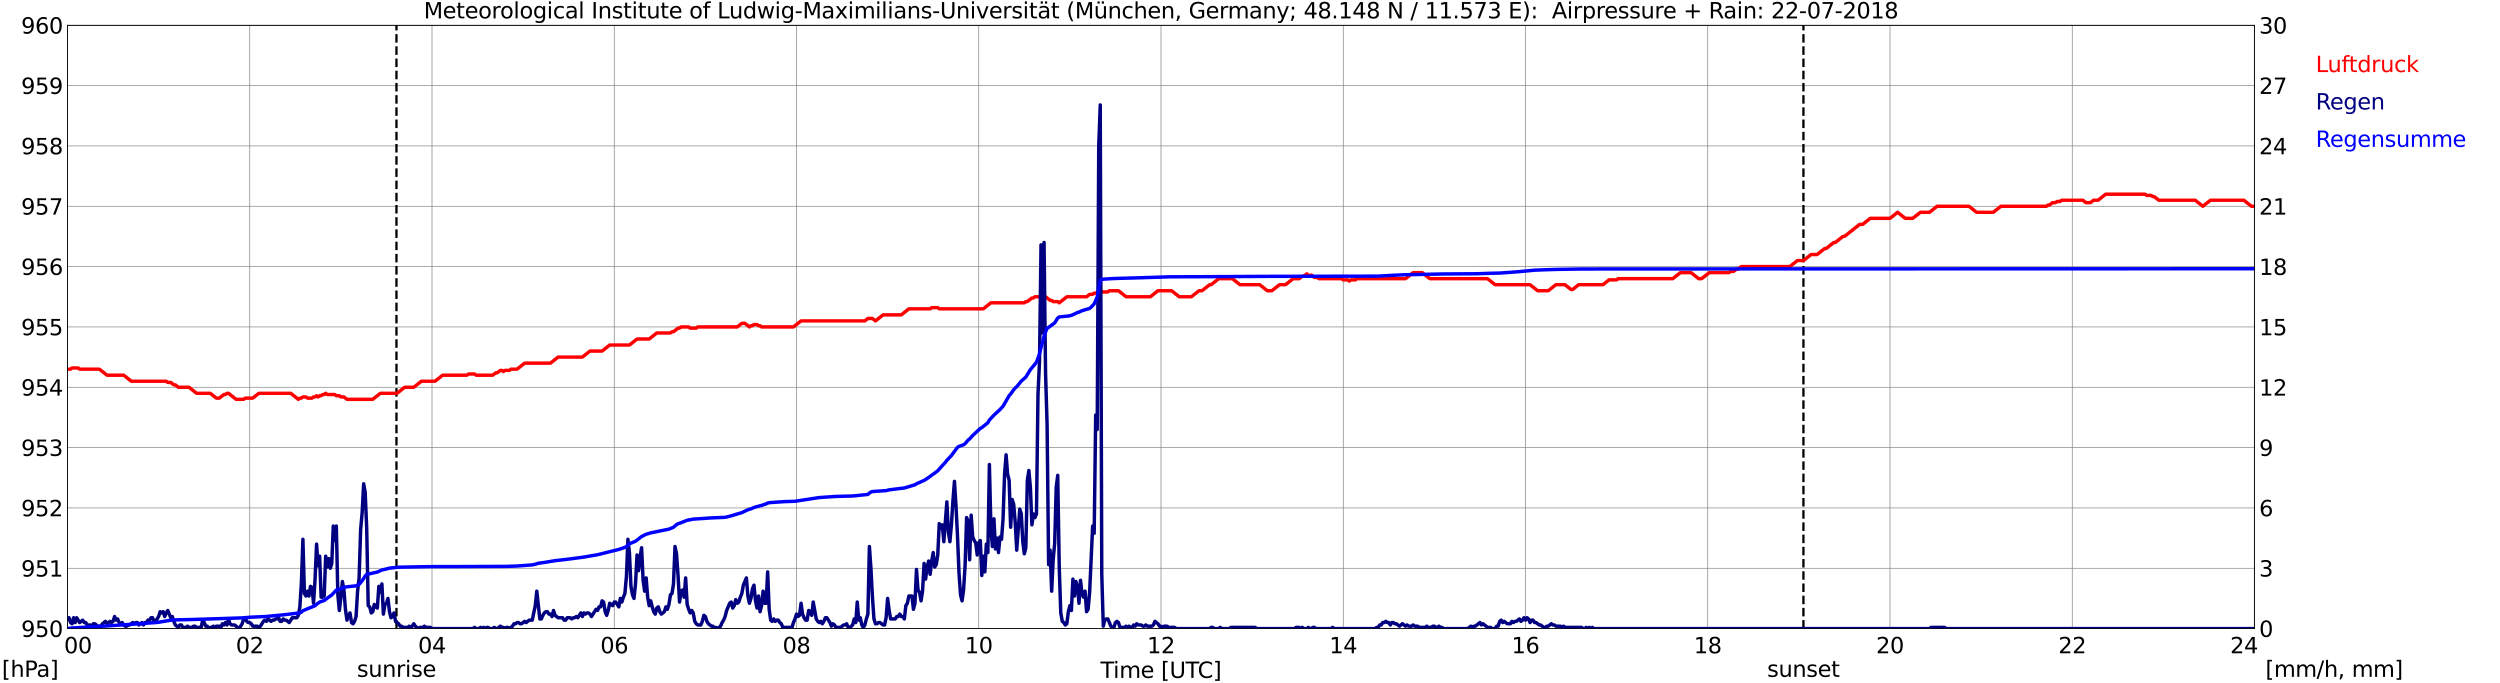 <?xml version="1.0" encoding="utf-8" standalone="no"?>
<!DOCTYPE svg PUBLIC "-//W3C//DTD SVG 1.1//EN"
  "http://www.w3.org/Graphics/SVG/1.1/DTD/svg11.dtd">
<svg xmlns:xlink="http://www.w3.org/1999/xlink" width="1085.4pt" height="296.64pt" viewBox="0 0 1085.4 296.64" xmlns="http://www.w3.org/2000/svg" version="1.1">
 <defs>
  <style type="text/css">*{stroke-linejoin: round; stroke-linecap: butt}</style>
 </defs>
 <g id="figure_1">
  <g id="patch_1">
   <path d="M 0 296.64 
L 1085.4 296.64 
L 1085.4 0 
L 0 0 
z
" style="fill: #ffffff"/>
  </g>
  <g id="axes_1">
   <g id="patch_2">
    <path d="M 29.306 272.909 
L 978.814 272.909 
L 978.814 10.976 
L 29.306 10.976 
z
" style="fill: #ffffff"/>
   </g>
   <g id="patch_3">
    <path d="M 978.814 272.909 
L 978.814 272.909 
L 978.814 10.976 
L 978.814 10.976 
z
" clip-path="url(#p25496be544)" style="fill: #d3d3d3; opacity: 0.25; stroke: #d3d3d3; stroke-linejoin: miter"/>
   </g>
   <g id="matplotlib.axis_1">
    <g id="xtick_1">
     <g id="line2d_1">
      <path d="M 29.306 272.909 
L 29.306 10.976 
" clip-path="url(#p25496be544)" style="fill: none; stroke: #808080; stroke-width: 0.3; stroke-linecap: square"/>
     </g>
     <g id="line2d_2"/>
     <g id="text_1">
      <!--    00 -->
      <g transform="translate(18.733 283.627) scale(0.095 -0.095)">
       <defs>
        <path id="DejaVuSans-20" transform="scale(0.016)"/>
        <path id="DejaVuSans-30" d="M 2034 4250 
Q 1547 4250 1301 3770 
Q 1056 3291 1056 2328 
Q 1056 1369 1301 889 
Q 1547 409 2034 409 
Q 2525 409 2770 889 
Q 3016 1369 3016 2328 
Q 3016 3291 2770 3770 
Q 2525 4250 2034 4250 
z
M 2034 4750 
Q 2819 4750 3233 4129 
Q 3647 3509 3647 2328 
Q 3647 1150 3233 529 
Q 2819 -91 2034 -91 
Q 1250 -91 836 529 
Q 422 1150 422 2328 
Q 422 3509 836 4129 
Q 1250 4750 2034 4750 
z
" transform="scale(0.016)"/>
       </defs>
       <use xlink:href="#DejaVuSans-20"/>
       <use xlink:href="#DejaVuSans-20" transform="translate(31.787 0)"/>
       <use xlink:href="#DejaVuSans-20" transform="translate(63.574 0)"/>
       <use xlink:href="#DejaVuSans-30" transform="translate(95.361 0)"/>
       <use xlink:href="#DejaVuSans-30" transform="translate(158.984 0)"/>
      </g>
     </g>
    </g>
    <g id="xtick_2">
     <g id="line2d_3">
      <path d="M 108.431 272.909 
L 108.431 10.976 
" clip-path="url(#p25496be544)" style="fill: none; stroke: #808080; stroke-width: 0.3; stroke-linecap: square"/>
     </g>
     <g id="line2d_4"/>
     <g id="text_2">
      <!-- 02 -->
      <g transform="translate(102.387 283.627) scale(0.095 -0.095)">
       <defs>
        <path id="DejaVuSans-32" d="M 1228 531 
L 3431 531 
L 3431 0 
L 469 0 
L 469 531 
Q 828 903 1448 1529 
Q 2069 2156 2228 2338 
Q 2531 2678 2651 2914 
Q 2772 3150 2772 3378 
Q 2772 3750 2511 3984 
Q 2250 4219 1831 4219 
Q 1534 4219 1204 4116 
Q 875 4013 500 3803 
L 500 4441 
Q 881 4594 1212 4672 
Q 1544 4750 1819 4750 
Q 2544 4750 2975 4387 
Q 3406 4025 3406 3419 
Q 3406 3131 3298 2873 
Q 3191 2616 2906 2266 
Q 2828 2175 2409 1742 
Q 1991 1309 1228 531 
z
" transform="scale(0.016)"/>
       </defs>
       <use xlink:href="#DejaVuSans-30"/>
       <use xlink:href="#DejaVuSans-32" transform="translate(63.623 0)"/>
      </g>
     </g>
    </g>
    <g id="xtick_3">
     <g id="line2d_5">
      <path d="M 187.557 272.909 
L 187.557 10.976 
" clip-path="url(#p25496be544)" style="fill: none; stroke: #808080; stroke-width: 0.3; stroke-linecap: square"/>
     </g>
     <g id="line2d_6"/>
     <g id="text_3">
      <!-- 04 -->
      <g transform="translate(181.513 283.627) scale(0.095 -0.095)">
       <defs>
        <path id="DejaVuSans-34" d="M 2419 4116 
L 825 1625 
L 2419 1625 
L 2419 4116 
z
M 2253 4666 
L 3047 4666 
L 3047 1625 
L 3713 1625 
L 3713 1100 
L 3047 1100 
L 3047 0 
L 2419 0 
L 2419 1100 
L 313 1100 
L 313 1709 
L 2253 4666 
z
" transform="scale(0.016)"/>
       </defs>
       <use xlink:href="#DejaVuSans-30"/>
       <use xlink:href="#DejaVuSans-34" transform="translate(63.623 0)"/>
      </g>
     </g>
    </g>
    <g id="xtick_4">
     <g id="line2d_7">
      <path d="M 266.683 272.909 
L 266.683 10.976 
" clip-path="url(#p25496be544)" style="fill: none; stroke: #808080; stroke-width: 0.3; stroke-linecap: square"/>
     </g>
     <g id="line2d_8"/>
     <g id="text_4">
      <!-- 06 -->
      <g transform="translate(260.638 283.627) scale(0.095 -0.095)">
       <defs>
        <path id="DejaVuSans-36" d="M 2113 2584 
Q 1688 2584 1439 2293 
Q 1191 2003 1191 1497 
Q 1191 994 1439 701 
Q 1688 409 2113 409 
Q 2538 409 2786 701 
Q 3034 994 3034 1497 
Q 3034 2003 2786 2293 
Q 2538 2584 2113 2584 
z
M 3366 4563 
L 3366 3988 
Q 3128 4100 2886 4159 
Q 2644 4219 2406 4219 
Q 1781 4219 1451 3797 
Q 1122 3375 1075 2522 
Q 1259 2794 1537 2939 
Q 1816 3084 2150 3084 
Q 2853 3084 3261 2657 
Q 3669 2231 3669 1497 
Q 3669 778 3244 343 
Q 2819 -91 2113 -91 
Q 1303 -91 875 529 
Q 447 1150 447 2328 
Q 447 3434 972 4092 
Q 1497 4750 2381 4750 
Q 2619 4750 2861 4703 
Q 3103 4656 3366 4563 
z
" transform="scale(0.016)"/>
       </defs>
       <use xlink:href="#DejaVuSans-30"/>
       <use xlink:href="#DejaVuSans-36" transform="translate(63.623 0)"/>
      </g>
     </g>
    </g>
    <g id="xtick_5">
     <g id="line2d_9">
      <path d="M 345.808 272.909 
L 345.808 10.976 
" clip-path="url(#p25496be544)" style="fill: none; stroke: #808080; stroke-width: 0.3; stroke-linecap: square"/>
     </g>
     <g id="line2d_10"/>
     <g id="text_5">
      <!-- 08 -->
      <g transform="translate(339.764 283.627) scale(0.095 -0.095)">
       <defs>
        <path id="DejaVuSans-38" d="M 2034 2216 
Q 1584 2216 1326 1975 
Q 1069 1734 1069 1313 
Q 1069 891 1326 650 
Q 1584 409 2034 409 
Q 2484 409 2743 651 
Q 3003 894 3003 1313 
Q 3003 1734 2745 1975 
Q 2488 2216 2034 2216 
z
M 1403 2484 
Q 997 2584 770 2862 
Q 544 3141 544 3541 
Q 544 4100 942 4425 
Q 1341 4750 2034 4750 
Q 2731 4750 3128 4425 
Q 3525 4100 3525 3541 
Q 3525 3141 3298 2862 
Q 3072 2584 2669 2484 
Q 3125 2378 3379 2068 
Q 3634 1759 3634 1313 
Q 3634 634 3220 271 
Q 2806 -91 2034 -91 
Q 1263 -91 848 271 
Q 434 634 434 1313 
Q 434 1759 690 2068 
Q 947 2378 1403 2484 
z
M 1172 3481 
Q 1172 3119 1398 2916 
Q 1625 2713 2034 2713 
Q 2441 2713 2670 2916 
Q 2900 3119 2900 3481 
Q 2900 3844 2670 4047 
Q 2441 4250 2034 4250 
Q 1625 4250 1398 4047 
Q 1172 3844 1172 3481 
z
" transform="scale(0.016)"/>
       </defs>
       <use xlink:href="#DejaVuSans-30"/>
       <use xlink:href="#DejaVuSans-38" transform="translate(63.623 0)"/>
      </g>
     </g>
    </g>
    <g id="xtick_6">
     <g id="line2d_11">
      <path d="M 424.934 272.909 
L 424.934 10.976 
" clip-path="url(#p25496be544)" style="fill: none; stroke: #808080; stroke-width: 0.3; stroke-linecap: square"/>
     </g>
     <g id="line2d_12"/>
     <g id="text_6">
      <!-- 10 -->
      <g transform="translate(418.89 283.627) scale(0.095 -0.095)">
       <defs>
        <path id="DejaVuSans-31" d="M 794 531 
L 1825 531 
L 1825 4091 
L 703 3866 
L 703 4441 
L 1819 4666 
L 2450 4666 
L 2450 531 
L 3481 531 
L 3481 0 
L 794 0 
L 794 531 
z
" transform="scale(0.016)"/>
       </defs>
       <use xlink:href="#DejaVuSans-31"/>
       <use xlink:href="#DejaVuSans-30" transform="translate(63.623 0)"/>
      </g>
     </g>
    </g>
    <g id="xtick_7">
     <g id="line2d_13">
      <path d="M 504.06 272.909 
L 504.06 10.976 
" clip-path="url(#p25496be544)" style="fill: none; stroke: #808080; stroke-width: 0.3; stroke-linecap: square"/>
     </g>
     <g id="line2d_14"/>
     <g id="text_7">
      <!-- 12 -->
      <g transform="translate(498.015 283.627) scale(0.095 -0.095)">
       <use xlink:href="#DejaVuSans-31"/>
       <use xlink:href="#DejaVuSans-32" transform="translate(63.623 0)"/>
      </g>
     </g>
    </g>
    <g id="xtick_8">
     <g id="line2d_15">
      <path d="M 583.185 272.909 
L 583.185 10.976 
" clip-path="url(#p25496be544)" style="fill: none; stroke: #808080; stroke-width: 0.3; stroke-linecap: square"/>
     </g>
     <g id="line2d_16"/>
     <g id="text_8">
      <!-- 14 -->
      <g transform="translate(577.141 283.627) scale(0.095 -0.095)">
       <use xlink:href="#DejaVuSans-31"/>
       <use xlink:href="#DejaVuSans-34" transform="translate(63.623 0)"/>
      </g>
     </g>
    </g>
    <g id="xtick_9">
     <g id="line2d_17">
      <path d="M 662.311 272.909 
L 662.311 10.976 
" clip-path="url(#p25496be544)" style="fill: none; stroke: #808080; stroke-width: 0.3; stroke-linecap: square"/>
     </g>
     <g id="line2d_18"/>
     <g id="text_9">
      <!-- 16 -->
      <g transform="translate(656.267 283.627) scale(0.095 -0.095)">
       <use xlink:href="#DejaVuSans-31"/>
       <use xlink:href="#DejaVuSans-36" transform="translate(63.623 0)"/>
      </g>
     </g>
    </g>
    <g id="xtick_10">
     <g id="line2d_19">
      <path d="M 741.437 272.909 
L 741.437 10.976 
" clip-path="url(#p25496be544)" style="fill: none; stroke: #808080; stroke-width: 0.3; stroke-linecap: square"/>
     </g>
     <g id="line2d_20"/>
     <g id="text_10">
      <!-- 18 -->
      <g transform="translate(735.392 283.627) scale(0.095 -0.095)">
       <use xlink:href="#DejaVuSans-31"/>
       <use xlink:href="#DejaVuSans-38" transform="translate(63.623 0)"/>
      </g>
     </g>
    </g>
    <g id="xtick_11">
     <g id="line2d_21">
      <path d="M 820.562 272.909 
L 820.562 10.976 
" clip-path="url(#p25496be544)" style="fill: none; stroke: #808080; stroke-width: 0.3; stroke-linecap: square"/>
     </g>
     <g id="line2d_22"/>
     <g id="text_11">
      <!-- 20 -->
      <g transform="translate(814.518 283.627) scale(0.095 -0.095)">
       <use xlink:href="#DejaVuSans-32"/>
       <use xlink:href="#DejaVuSans-30" transform="translate(63.623 0)"/>
      </g>
     </g>
    </g>
    <g id="xtick_12">
     <g id="line2d_23">
      <path d="M 899.688 272.909 
L 899.688 10.976 
" clip-path="url(#p25496be544)" style="fill: none; stroke: #808080; stroke-width: 0.3; stroke-linecap: square"/>
     </g>
     <g id="line2d_24"/>
     <g id="text_12">
      <!-- 22 -->
      <g transform="translate(893.644 283.627) scale(0.095 -0.095)">
       <use xlink:href="#DejaVuSans-32"/>
       <use xlink:href="#DejaVuSans-32" transform="translate(63.623 0)"/>
      </g>
     </g>
    </g>
    <g id="xtick_13">
     <g id="line2d_25">
      <path d="M 978.814 272.909 
L 978.814 10.976 
" clip-path="url(#p25496be544)" style="fill: none; stroke: #808080; stroke-width: 0.3; stroke-linecap: square"/>
     </g>
     <g id="line2d_26"/>
     <g id="text_13">
      <!-- 24    -->
      <g transform="translate(968.241 283.627) scale(0.095 -0.095)">
       <use xlink:href="#DejaVuSans-32"/>
       <use xlink:href="#DejaVuSans-34" transform="translate(63.623 0)"/>
       <use xlink:href="#DejaVuSans-20" transform="translate(127.246 0)"/>
       <use xlink:href="#DejaVuSans-20" transform="translate(159.033 0)"/>
       <use xlink:href="#DejaVuSans-20" transform="translate(190.82 0)"/>
      </g>
     </g>
    </g>
    <g id="text_14">
     <!-- Time [UTC] -->
     <g transform="translate(477.806 294.322) scale(0.095 -0.095)">
      <defs>
       <path id="DejaVuSans-54" d="M -19 4666 
L 3928 4666 
L 3928 4134 
L 2272 4134 
L 2272 0 
L 1638 0 
L 1638 4134 
L -19 4134 
L -19 4666 
z
" transform="scale(0.016)"/>
       <path id="DejaVuSans-69" d="M 603 3500 
L 1178 3500 
L 1178 0 
L 603 0 
L 603 3500 
z
M 603 4863 
L 1178 4863 
L 1178 4134 
L 603 4134 
L 603 4863 
z
" transform="scale(0.016)"/>
       <path id="DejaVuSans-6d" d="M 3328 2828 
Q 3544 3216 3844 3400 
Q 4144 3584 4550 3584 
Q 5097 3584 5394 3201 
Q 5691 2819 5691 2113 
L 5691 0 
L 5113 0 
L 5113 2094 
Q 5113 2597 4934 2840 
Q 4756 3084 4391 3084 
Q 3944 3084 3684 2787 
Q 3425 2491 3425 1978 
L 3425 0 
L 2847 0 
L 2847 2094 
Q 2847 2600 2669 2842 
Q 2491 3084 2119 3084 
Q 1678 3084 1418 2786 
Q 1159 2488 1159 1978 
L 1159 0 
L 581 0 
L 581 3500 
L 1159 3500 
L 1159 2956 
Q 1356 3278 1631 3431 
Q 1906 3584 2284 3584 
Q 2666 3584 2933 3390 
Q 3200 3197 3328 2828 
z
" transform="scale(0.016)"/>
       <path id="DejaVuSans-65" d="M 3597 1894 
L 3597 1613 
L 953 1613 
Q 991 1019 1311 708 
Q 1631 397 2203 397 
Q 2534 397 2845 478 
Q 3156 559 3463 722 
L 3463 178 
Q 3153 47 2828 -22 
Q 2503 -91 2169 -91 
Q 1331 -91 842 396 
Q 353 884 353 1716 
Q 353 2575 817 3079 
Q 1281 3584 2069 3584 
Q 2775 3584 3186 3129 
Q 3597 2675 3597 1894 
z
M 3022 2063 
Q 3016 2534 2758 2815 
Q 2500 3097 2075 3097 
Q 1594 3097 1305 2825 
Q 1016 2553 972 2059 
L 3022 2063 
z
" transform="scale(0.016)"/>
       <path id="DejaVuSans-5b" d="M 550 4863 
L 1875 4863 
L 1875 4416 
L 1125 4416 
L 1125 -397 
L 1875 -397 
L 1875 -844 
L 550 -844 
L 550 4863 
z
" transform="scale(0.016)"/>
       <path id="DejaVuSans-55" d="M 556 4666 
L 1191 4666 
L 1191 1831 
Q 1191 1081 1462 751 
Q 1734 422 2344 422 
Q 2950 422 3222 751 
Q 3494 1081 3494 1831 
L 3494 4666 
L 4128 4666 
L 4128 1753 
Q 4128 841 3676 375 
Q 3225 -91 2344 -91 
Q 1459 -91 1007 375 
Q 556 841 556 1753 
L 556 4666 
z
" transform="scale(0.016)"/>
       <path id="DejaVuSans-43" d="M 4122 4306 
L 4122 3641 
Q 3803 3938 3442 4084 
Q 3081 4231 2675 4231 
Q 1875 4231 1450 3742 
Q 1025 3253 1025 2328 
Q 1025 1406 1450 917 
Q 1875 428 2675 428 
Q 3081 428 3442 575 
Q 3803 722 4122 1019 
L 4122 359 
Q 3791 134 3420 21 
Q 3050 -91 2638 -91 
Q 1578 -91 968 557 
Q 359 1206 359 2328 
Q 359 3453 968 4101 
Q 1578 4750 2638 4750 
Q 3056 4750 3426 4639 
Q 3797 4528 4122 4306 
z
" transform="scale(0.016)"/>
       <path id="DejaVuSans-5d" d="M 1947 4863 
L 1947 -844 
L 622 -844 
L 622 -397 
L 1369 -397 
L 1369 4416 
L 622 4416 
L 622 4863 
L 1947 4863 
z
" transform="scale(0.016)"/>
      </defs>
      <use xlink:href="#DejaVuSans-54"/>
      <use xlink:href="#DejaVuSans-69" transform="translate(57.959 0)"/>
      <use xlink:href="#DejaVuSans-6d" transform="translate(85.742 0)"/>
      <use xlink:href="#DejaVuSans-65" transform="translate(183.154 0)"/>
      <use xlink:href="#DejaVuSans-20" transform="translate(244.678 0)"/>
      <use xlink:href="#DejaVuSans-5b" transform="translate(276.465 0)"/>
      <use xlink:href="#DejaVuSans-55" transform="translate(315.479 0)"/>
      <use xlink:href="#DejaVuSans-54" transform="translate(388.672 0)"/>
      <use xlink:href="#DejaVuSans-43" transform="translate(443.881 0)"/>
      <use xlink:href="#DejaVuSans-5d" transform="translate(513.705 0)"/>
     </g>
    </g>
   </g>
   <g id="matplotlib.axis_2">
    <g id="ytick_1">
     <g id="line2d_27">
      <path d="M 29.306 272.909 
L 978.814 272.909 
" clip-path="url(#p25496be544)" style="fill: none; stroke: #808080; stroke-width: 0.3; stroke-linecap: square"/>
     </g>
     <g id="line2d_28"/>
     <g id="text_15">
      <!-- 950 -->
      <g transform="translate(9.173 276.518) scale(0.095 -0.095)">
       <defs>
        <path id="DejaVuSans-39" d="M 703 97 
L 703 672 
Q 941 559 1184 500 
Q 1428 441 1663 441 
Q 2288 441 2617 861 
Q 2947 1281 2994 2138 
Q 2813 1869 2534 1725 
Q 2256 1581 1919 1581 
Q 1219 1581 811 2004 
Q 403 2428 403 3163 
Q 403 3881 828 4315 
Q 1253 4750 1959 4750 
Q 2769 4750 3195 4129 
Q 3622 3509 3622 2328 
Q 3622 1225 3098 567 
Q 2575 -91 1691 -91 
Q 1453 -91 1209 -44 
Q 966 3 703 97 
z
M 1959 2075 
Q 2384 2075 2632 2365 
Q 2881 2656 2881 3163 
Q 2881 3666 2632 3958 
Q 2384 4250 1959 4250 
Q 1534 4250 1286 3958 
Q 1038 3666 1038 3163 
Q 1038 2656 1286 2365 
Q 1534 2075 1959 2075 
z
" transform="scale(0.016)"/>
        <path id="DejaVuSans-35" d="M 691 4666 
L 3169 4666 
L 3169 4134 
L 1269 4134 
L 1269 2991 
Q 1406 3038 1543 3061 
Q 1681 3084 1819 3084 
Q 2600 3084 3056 2656 
Q 3513 2228 3513 1497 
Q 3513 744 3044 326 
Q 2575 -91 1722 -91 
Q 1428 -91 1123 -41 
Q 819 9 494 109 
L 494 744 
Q 775 591 1075 516 
Q 1375 441 1709 441 
Q 2250 441 2565 725 
Q 2881 1009 2881 1497 
Q 2881 1984 2565 2268 
Q 2250 2553 1709 2553 
Q 1456 2553 1204 2497 
Q 953 2441 691 2322 
L 691 4666 
z
" transform="scale(0.016)"/>
       </defs>
       <use xlink:href="#DejaVuSans-39"/>
       <use xlink:href="#DejaVuSans-35" transform="translate(63.623 0)"/>
       <use xlink:href="#DejaVuSans-30" transform="translate(127.246 0)"/>
      </g>
     </g>
    </g>
    <g id="ytick_2">
     <g id="line2d_29">
      <path d="M 29.306 246.715 
L 978.814 246.715 
" clip-path="url(#p25496be544)" style="fill: none; stroke: #808080; stroke-width: 0.3; stroke-linecap: square"/>
     </g>
     <g id="line2d_30"/>
     <g id="text_16">
      <!-- 951 -->
      <g transform="translate(9.173 250.325) scale(0.095 -0.095)">
       <use xlink:href="#DejaVuSans-39"/>
       <use xlink:href="#DejaVuSans-35" transform="translate(63.623 0)"/>
       <use xlink:href="#DejaVuSans-31" transform="translate(127.246 0)"/>
      </g>
     </g>
    </g>
    <g id="ytick_3">
     <g id="line2d_31">
      <path d="M 29.306 220.522 
L 978.814 220.522 
" clip-path="url(#p25496be544)" style="fill: none; stroke: #808080; stroke-width: 0.3; stroke-linecap: square"/>
     </g>
     <g id="line2d_32"/>
     <g id="text_17">
      <!-- 952 -->
      <g transform="translate(9.173 224.131) scale(0.095 -0.095)">
       <use xlink:href="#DejaVuSans-39"/>
       <use xlink:href="#DejaVuSans-35" transform="translate(63.623 0)"/>
       <use xlink:href="#DejaVuSans-32" transform="translate(127.246 0)"/>
      </g>
     </g>
    </g>
    <g id="ytick_4">
     <g id="line2d_33">
      <path d="M 29.306 194.329 
L 978.814 194.329 
" clip-path="url(#p25496be544)" style="fill: none; stroke: #808080; stroke-width: 0.3; stroke-linecap: square"/>
     </g>
     <g id="line2d_34"/>
     <g id="text_18">
      <!-- 953 -->
      <g transform="translate(9.173 197.938) scale(0.095 -0.095)">
       <defs>
        <path id="DejaVuSans-33" d="M 2597 2516 
Q 3050 2419 3304 2112 
Q 3559 1806 3559 1356 
Q 3559 666 3084 287 
Q 2609 -91 1734 -91 
Q 1441 -91 1130 -33 
Q 819 25 488 141 
L 488 750 
Q 750 597 1062 519 
Q 1375 441 1716 441 
Q 2309 441 2620 675 
Q 2931 909 2931 1356 
Q 2931 1769 2642 2001 
Q 2353 2234 1838 2234 
L 1294 2234 
L 1294 2753 
L 1863 2753 
Q 2328 2753 2575 2939 
Q 2822 3125 2822 3475 
Q 2822 3834 2567 4026 
Q 2313 4219 1838 4219 
Q 1578 4219 1281 4162 
Q 984 4106 628 3988 
L 628 4550 
Q 988 4650 1302 4700 
Q 1616 4750 1894 4750 
Q 2613 4750 3031 4423 
Q 3450 4097 3450 3541 
Q 3450 3153 3228 2886 
Q 3006 2619 2597 2516 
z
" transform="scale(0.016)"/>
       </defs>
       <use xlink:href="#DejaVuSans-39"/>
       <use xlink:href="#DejaVuSans-35" transform="translate(63.623 0)"/>
       <use xlink:href="#DejaVuSans-33" transform="translate(127.246 0)"/>
      </g>
     </g>
    </g>
    <g id="ytick_5">
     <g id="line2d_35">
      <path d="M 29.306 168.136 
L 978.814 168.136 
" clip-path="url(#p25496be544)" style="fill: none; stroke: #808080; stroke-width: 0.3; stroke-linecap: square"/>
     </g>
     <g id="line2d_36"/>
     <g id="text_19">
      <!-- 954 -->
      <g transform="translate(9.173 171.745) scale(0.095 -0.095)">
       <use xlink:href="#DejaVuSans-39"/>
       <use xlink:href="#DejaVuSans-35" transform="translate(63.623 0)"/>
       <use xlink:href="#DejaVuSans-34" transform="translate(127.246 0)"/>
      </g>
     </g>
    </g>
    <g id="ytick_6">
     <g id="line2d_37">
      <path d="M 29.306 141.942 
L 978.814 141.942 
" clip-path="url(#p25496be544)" style="fill: none; stroke: #808080; stroke-width: 0.3; stroke-linecap: square"/>
     </g>
     <g id="line2d_38"/>
     <g id="text_20">
      <!-- 955 -->
      <g transform="translate(9.173 145.551) scale(0.095 -0.095)">
       <use xlink:href="#DejaVuSans-39"/>
       <use xlink:href="#DejaVuSans-35" transform="translate(63.623 0)"/>
       <use xlink:href="#DejaVuSans-35" transform="translate(127.246 0)"/>
      </g>
     </g>
    </g>
    <g id="ytick_7">
     <g id="line2d_39">
      <path d="M 29.306 115.749 
L 978.814 115.749 
" clip-path="url(#p25496be544)" style="fill: none; stroke: #808080; stroke-width: 0.3; stroke-linecap: square"/>
     </g>
     <g id="line2d_40"/>
     <g id="text_21">
      <!-- 956 -->
      <g transform="translate(9.173 119.358) scale(0.095 -0.095)">
       <use xlink:href="#DejaVuSans-39"/>
       <use xlink:href="#DejaVuSans-35" transform="translate(63.623 0)"/>
       <use xlink:href="#DejaVuSans-36" transform="translate(127.246 0)"/>
      </g>
     </g>
    </g>
    <g id="ytick_8">
     <g id="line2d_41">
      <path d="M 29.306 89.556 
L 978.814 89.556 
" clip-path="url(#p25496be544)" style="fill: none; stroke: #808080; stroke-width: 0.3; stroke-linecap: square"/>
     </g>
     <g id="line2d_42"/>
     <g id="text_22">
      <!-- 957 -->
      <g transform="translate(9.173 93.165) scale(0.095 -0.095)">
       <defs>
        <path id="DejaVuSans-37" d="M 525 4666 
L 3525 4666 
L 3525 4397 
L 1831 0 
L 1172 0 
L 2766 4134 
L 525 4134 
L 525 4666 
z
" transform="scale(0.016)"/>
       </defs>
       <use xlink:href="#DejaVuSans-39"/>
       <use xlink:href="#DejaVuSans-35" transform="translate(63.623 0)"/>
       <use xlink:href="#DejaVuSans-37" transform="translate(127.246 0)"/>
      </g>
     </g>
    </g>
    <g id="ytick_9">
     <g id="line2d_43">
      <path d="M 29.306 63.362 
L 978.814 63.362 
" clip-path="url(#p25496be544)" style="fill: none; stroke: #808080; stroke-width: 0.3; stroke-linecap: square"/>
     </g>
     <g id="line2d_44"/>
     <g id="text_23">
      <!-- 958 -->
      <g transform="translate(9.173 66.972) scale(0.095 -0.095)">
       <use xlink:href="#DejaVuSans-39"/>
       <use xlink:href="#DejaVuSans-35" transform="translate(63.623 0)"/>
       <use xlink:href="#DejaVuSans-38" transform="translate(127.246 0)"/>
      </g>
     </g>
    </g>
    <g id="ytick_10">
     <g id="line2d_45">
      <path d="M 29.306 37.169 
L 978.814 37.169 
" clip-path="url(#p25496be544)" style="fill: none; stroke: #808080; stroke-width: 0.3; stroke-linecap: square"/>
     </g>
     <g id="line2d_46"/>
     <g id="text_24">
      <!-- 959 -->
      <g transform="translate(9.173 40.778) scale(0.095 -0.095)">
       <use xlink:href="#DejaVuSans-39"/>
       <use xlink:href="#DejaVuSans-35" transform="translate(63.623 0)"/>
       <use xlink:href="#DejaVuSans-39" transform="translate(127.246 0)"/>
      </g>
     </g>
    </g>
    <g id="ytick_11">
     <g id="line2d_47">
      <path d="M 29.306 10.976 
L 978.814 10.976 
" clip-path="url(#p25496be544)" style="fill: none; stroke: #808080; stroke-width: 0.3; stroke-linecap: square"/>
     </g>
     <g id="line2d_48"/>
     <g id="text_25">
      <!-- 960 -->
      <g transform="translate(9.173 14.585) scale(0.095 -0.095)">
       <use xlink:href="#DejaVuSans-39"/>
       <use xlink:href="#DejaVuSans-36" transform="translate(63.623 0)"/>
       <use xlink:href="#DejaVuSans-30" transform="translate(127.246 0)"/>
      </g>
     </g>
    </g>
   </g>
   <g id="line2d_49">
    <path d="M 172.128 272.909 
L 172.128 10.976 
" clip-path="url(#p25496be544)" style="fill: none; stroke-dasharray: 3.7,1.6; stroke-dashoffset: 0; stroke: #000000"/>
   </g>
   <g id="line2d_50">
    <path d="M 782.978 272.909 
L 782.978 10.976 
" clip-path="url(#p25496be544)" style="fill: none; stroke-dasharray: 3.7,1.6; stroke-dashoffset: 0; stroke: #000000"/>
   </g>
   <g id="line2d_51">
    <path d="M 29.306 160.278 
L 30.625 160.278 
L 31.284 159.754 
L 33.921 159.754 
L 34.581 160.278 
L 43.153 160.278 
L 46.45 162.897 
L 53.703 162.897 
L 57 165.516 
L 72.166 165.516 
L 72.825 166.04 
L 74.144 166.04 
L 75.462 167.088 
L 76.122 167.088 
L 77.441 168.136 
L 82.056 168.136 
L 85.353 170.755 
L 91.288 170.755 
L 93.925 172.85 
L 95.244 172.85 
L 97.222 171.279 
L 97.881 171.279 
L 98.541 170.755 
L 99.2 170.755 
L 102.497 173.374 
L 105.794 173.374 
L 106.453 172.85 
L 109.75 172.85 
L 112.388 170.755 
L 126.235 170.755 
L 129.532 173.374 
L 130.191 172.85 
L 130.85 172.85 
L 131.51 172.326 
L 132.829 172.326 
L 133.488 172.85 
L 135.466 172.85 
L 136.125 172.326 
L 136.785 172.326 
L 137.444 171.803 
L 138.104 172.326 
L 138.763 171.803 
L 139.422 171.803 
L 140.082 171.279 
L 140.741 171.279 
L 141.4 170.755 
L 142.06 171.279 
L 145.357 171.279 
L 146.016 171.803 
L 147.335 171.803 
L 147.994 172.326 
L 149.313 172.326 
L 150.632 173.374 
L 161.841 173.374 
L 165.138 170.755 
L 172.391 170.755 
L 175.688 168.136 
L 179.645 168.136 
L 182.941 165.516 
L 188.876 165.516 
L 192.173 162.897 
L 202.723 162.897 
L 203.382 162.373 
L 206.02 162.373 
L 206.679 162.897 
L 213.932 162.897 
L 215.251 161.849 
L 215.91 161.849 
L 217.229 160.801 
L 217.889 160.801 
L 218.548 161.325 
L 219.207 160.801 
L 221.186 160.801 
L 221.845 160.278 
L 224.482 160.278 
L 227.779 157.658 
L 238.989 157.658 
L 242.286 155.039 
L 252.836 155.039 
L 256.133 152.42 
L 261.408 152.42 
L 264.705 149.8 
L 273.277 149.8 
L 276.573 147.181 
L 281.849 147.181 
L 285.145 144.562 
L 291.08 144.562 
L 291.739 144.038 
L 292.399 144.038 
L 294.377 142.466 
L 295.036 142.466 
L 295.696 141.942 
L 298.992 141.942 
L 299.652 142.466 
L 302.289 142.466 
L 302.949 141.942 
L 320.093 141.942 
L 322.071 140.371 
L 323.39 140.371 
L 325.368 141.942 
L 326.027 141.418 
L 326.686 141.418 
L 327.346 140.895 
L 328.665 140.895 
L 329.324 141.418 
L 329.983 141.418 
L 330.643 141.942 
L 344.49 141.942 
L 347.787 139.323 
L 375.481 139.323 
L 376.799 138.275 
L 378.777 138.275 
L 380.096 139.323 
L 383.393 136.704 
L 391.306 136.704 
L 394.603 134.084 
L 403.834 134.084 
L 404.493 133.56 
L 407.131 133.56 
L 407.79 134.084 
L 426.912 134.084 
L 430.209 131.465 
L 444.716 131.465 
L 445.375 130.941 
L 446.034 130.941 
L 448.012 129.369 
L 448.672 129.369 
L 449.331 128.846 
L 453.947 128.846 
L 455.925 130.417 
L 456.584 130.417 
L 457.244 130.941 
L 459.222 130.941 
L 459.881 131.465 
L 463.178 128.846 
L 471.75 128.846 
L 473.069 127.798 
L 474.388 127.798 
L 475.047 127.274 
L 476.366 127.274 
L 477.685 126.226 
L 478.344 126.75 
L 480.981 126.75 
L 481.641 126.226 
L 485.597 126.226 
L 488.894 128.846 
L 499.444 128.846 
L 502.741 126.226 
L 508.675 126.226 
L 511.972 128.846 
L 517.247 128.846 
L 520.544 126.226 
L 521.863 126.226 
L 525.16 123.607 
L 525.819 123.607 
L 529.116 120.988 
L 535.051 120.988 
L 538.348 123.607 
L 546.919 123.607 
L 550.216 126.226 
L 552.195 126.226 
L 555.491 123.607 
L 558.129 123.607 
L 561.426 120.988 
L 564.063 120.988 
L 565.382 119.94 
L 566.042 119.94 
L 567.36 118.892 
L 568.679 119.94 
L 569.338 119.416 
L 570.657 120.464 
L 571.976 120.464 
L 572.635 120.988 
L 582.526 120.988 
L 583.185 121.511 
L 585.164 121.511 
L 585.823 122.035 
L 586.482 121.511 
L 588.46 121.511 
L 589.12 120.988 
L 610.22 120.988 
L 613.517 118.368 
L 617.473 118.368 
L 620.77 120.988 
L 645.827 120.988 
L 649.123 123.607 
L 664.289 123.607 
L 667.586 126.226 
L 672.202 126.226 
L 675.499 123.607 
L 679.455 123.607 
L 682.092 125.702 
L 682.752 125.702 
L 685.389 123.607 
L 695.939 123.607 
L 698.577 121.511 
L 701.874 121.511 
L 702.533 120.988 
L 726.271 120.988 
L 729.568 118.368 
L 734.184 118.368 
L 737.48 120.988 
L 738.799 120.988 
L 742.096 118.368 
L 750.668 118.368 
L 751.327 117.844 
L 752.646 117.844 
L 753.965 116.797 
L 754.624 116.797 
L 755.943 115.749 
L 777.043 115.749 
L 780.34 113.13 
L 782.978 113.13 
L 786.275 110.51 
L 788.912 110.51 
L 792.209 107.891 
L 792.868 107.891 
L 796.165 105.272 
L 796.825 105.272 
L 800.122 102.652 
L 800.781 102.652 
L 807.375 97.414 
L 808.694 97.414 
L 811.99 94.794 
L 820.562 94.794 
L 823.859 92.175 
L 827.156 94.794 
L 830.453 94.794 
L 833.75 92.175 
L 837.706 92.175 
L 841.003 89.556 
L 854.85 89.556 
L 858.147 92.175 
L 865.4 92.175 
L 868.697 89.556 
L 888.479 89.556 
L 889.138 89.032 
L 889.797 89.032 
L 891.116 87.984 
L 892.435 87.984 
L 893.094 87.46 
L 894.413 87.46 
L 895.072 86.936 
L 904.304 86.936 
L 905.622 87.984 
L 907.601 87.984 
L 908.919 86.936 
L 910.898 86.936 
L 914.194 84.317 
L 931.338 84.317 
L 931.998 84.841 
L 933.976 84.841 
L 934.635 85.365 
L 935.295 85.365 
L 937.273 86.936 
L 953.098 86.936 
L 956.395 89.556 
L 959.692 86.936 
L 974.198 86.936 
L 977.495 89.556 
L 978.154 89.556 
L 978.154 89.556 
" clip-path="url(#p25496be544)" style="fill: none; stroke: #ff0000; stroke-width: 1.5; stroke-linecap: square"/>
   </g>
   <g id="patch_4">
    <path d="M 29.306 272.909 
L 29.306 10.976 
" style="fill: none; stroke: #000000; stroke-width: 0.3; stroke-linejoin: miter; stroke-linecap: square"/>
   </g>
   <g id="patch_5">
    <path d="M 978.814 272.909 
L 978.814 10.976 
" style="fill: none; stroke: #000000; stroke-width: 0.3; stroke-linejoin: miter; stroke-linecap: square"/>
   </g>
   <g id="patch_6">
    <path d="M 29.306 272.909 
L 978.814 272.909 
" style="fill: none; stroke: #000000; stroke-width: 0.3; stroke-linejoin: miter; stroke-linecap: square"/>
   </g>
   <g id="patch_7">
    <path d="M 29.306 10.976 
L 978.814 10.976 
" style="fill: none; stroke: #000000; stroke-width: 0.3; stroke-linejoin: miter; stroke-linecap: square"/>
   </g>
   <g id="text_26">
    <!-- sunrise -->
    <g transform="translate(154.963 293.863) scale(0.095 -0.095)">
     <defs>
      <path id="DejaVuSans-73" d="M 2834 3397 
L 2834 2853 
Q 2591 2978 2328 3040 
Q 2066 3103 1784 3103 
Q 1356 3103 1142 2972 
Q 928 2841 928 2578 
Q 928 2378 1081 2264 
Q 1234 2150 1697 2047 
L 1894 2003 
Q 2506 1872 2764 1633 
Q 3022 1394 3022 966 
Q 3022 478 2636 193 
Q 2250 -91 1575 -91 
Q 1294 -91 989 -36 
Q 684 19 347 128 
L 347 722 
Q 666 556 975 473 
Q 1284 391 1588 391 
Q 1994 391 2212 530 
Q 2431 669 2431 922 
Q 2431 1156 2273 1281 
Q 2116 1406 1581 1522 
L 1381 1569 
Q 847 1681 609 1914 
Q 372 2147 372 2553 
Q 372 3047 722 3315 
Q 1072 3584 1716 3584 
Q 2034 3584 2315 3537 
Q 2597 3491 2834 3397 
z
" transform="scale(0.016)"/>
      <path id="DejaVuSans-75" d="M 544 1381 
L 544 3500 
L 1119 3500 
L 1119 1403 
Q 1119 906 1312 657 
Q 1506 409 1894 409 
Q 2359 409 2629 706 
Q 2900 1003 2900 1516 
L 2900 3500 
L 3475 3500 
L 3475 0 
L 2900 0 
L 2900 538 
Q 2691 219 2414 64 
Q 2138 -91 1772 -91 
Q 1169 -91 856 284 
Q 544 659 544 1381 
z
M 1991 3584 
L 1991 3584 
z
" transform="scale(0.016)"/>
      <path id="DejaVuSans-6e" d="M 3513 2113 
L 3513 0 
L 2938 0 
L 2938 2094 
Q 2938 2591 2744 2837 
Q 2550 3084 2163 3084 
Q 1697 3084 1428 2787 
Q 1159 2491 1159 1978 
L 1159 0 
L 581 0 
L 581 3500 
L 1159 3500 
L 1159 2956 
Q 1366 3272 1645 3428 
Q 1925 3584 2291 3584 
Q 2894 3584 3203 3211 
Q 3513 2838 3513 2113 
z
" transform="scale(0.016)"/>
      <path id="DejaVuSans-72" d="M 2631 2963 
Q 2534 3019 2420 3045 
Q 2306 3072 2169 3072 
Q 1681 3072 1420 2755 
Q 1159 2438 1159 1844 
L 1159 0 
L 581 0 
L 581 3500 
L 1159 3500 
L 1159 2956 
Q 1341 3275 1631 3429 
Q 1922 3584 2338 3584 
Q 2397 3584 2469 3576 
Q 2541 3569 2628 3553 
L 2631 2963 
z
" transform="scale(0.016)"/>
     </defs>
     <use xlink:href="#DejaVuSans-73"/>
     <use xlink:href="#DejaVuSans-75" transform="translate(52.1 0)"/>
     <use xlink:href="#DejaVuSans-6e" transform="translate(115.479 0)"/>
     <use xlink:href="#DejaVuSans-72" transform="translate(178.857 0)"/>
     <use xlink:href="#DejaVuSans-69" transform="translate(219.971 0)"/>
     <use xlink:href="#DejaVuSans-73" transform="translate(247.754 0)"/>
     <use xlink:href="#DejaVuSans-65" transform="translate(299.854 0)"/>
    </g>
   </g>
   <g id="text_27">
    <!-- sunset -->
    <g transform="translate(767.223 293.863) scale(0.095 -0.095)">
     <defs>
      <path id="DejaVuSans-74" d="M 1172 4494 
L 1172 3500 
L 2356 3500 
L 2356 3053 
L 1172 3053 
L 1172 1153 
Q 1172 725 1289 603 
Q 1406 481 1766 481 
L 2356 481 
L 2356 0 
L 1766 0 
Q 1100 0 847 248 
Q 594 497 594 1153 
L 594 3053 
L 172 3053 
L 172 3500 
L 594 3500 
L 594 4494 
L 1172 4494 
z
" transform="scale(0.016)"/>
     </defs>
     <use xlink:href="#DejaVuSans-73"/>
     <use xlink:href="#DejaVuSans-75" transform="translate(52.1 0)"/>
     <use xlink:href="#DejaVuSans-6e" transform="translate(115.479 0)"/>
     <use xlink:href="#DejaVuSans-73" transform="translate(178.857 0)"/>
     <use xlink:href="#DejaVuSans-65" transform="translate(230.957 0)"/>
     <use xlink:href="#DejaVuSans-74" transform="translate(292.48 0)"/>
    </g>
   </g>
   <g id="text_28">
    <!-- [hPa] -->
    <g transform="translate(0.821 293.863) scale(0.095 -0.095)">
     <defs>
      <path id="DejaVuSans-68" d="M 3513 2113 
L 3513 0 
L 2938 0 
L 2938 2094 
Q 2938 2591 2744 2837 
Q 2550 3084 2163 3084 
Q 1697 3084 1428 2787 
Q 1159 2491 1159 1978 
L 1159 0 
L 581 0 
L 581 4863 
L 1159 4863 
L 1159 2956 
Q 1366 3272 1645 3428 
Q 1925 3584 2291 3584 
Q 2894 3584 3203 3211 
Q 3513 2838 3513 2113 
z
" transform="scale(0.016)"/>
      <path id="DejaVuSans-50" d="M 1259 4147 
L 1259 2394 
L 2053 2394 
Q 2494 2394 2734 2622 
Q 2975 2850 2975 3272 
Q 2975 3691 2734 3919 
Q 2494 4147 2053 4147 
L 1259 4147 
z
M 628 4666 
L 2053 4666 
Q 2838 4666 3239 4311 
Q 3641 3956 3641 3272 
Q 3641 2581 3239 2228 
Q 2838 1875 2053 1875 
L 1259 1875 
L 1259 0 
L 628 0 
L 628 4666 
z
" transform="scale(0.016)"/>
      <path id="DejaVuSans-61" d="M 2194 1759 
Q 1497 1759 1228 1600 
Q 959 1441 959 1056 
Q 959 750 1161 570 
Q 1363 391 1709 391 
Q 2188 391 2477 730 
Q 2766 1069 2766 1631 
L 2766 1759 
L 2194 1759 
z
M 3341 1997 
L 3341 0 
L 2766 0 
L 2766 531 
Q 2569 213 2275 61 
Q 1981 -91 1556 -91 
Q 1019 -91 701 211 
Q 384 513 384 1019 
Q 384 1609 779 1909 
Q 1175 2209 1959 2209 
L 2766 2209 
L 2766 2266 
Q 2766 2663 2505 2880 
Q 2244 3097 1772 3097 
Q 1472 3097 1187 3025 
Q 903 2953 641 2809 
L 641 3341 
Q 956 3463 1253 3523 
Q 1550 3584 1831 3584 
Q 2591 3584 2966 3190 
Q 3341 2797 3341 1997 
z
" transform="scale(0.016)"/>
     </defs>
     <use xlink:href="#DejaVuSans-5b"/>
     <use xlink:href="#DejaVuSans-68" transform="translate(39.014 0)"/>
     <use xlink:href="#DejaVuSans-50" transform="translate(102.393 0)"/>
     <use xlink:href="#DejaVuSans-61" transform="translate(158.195 0)"/>
     <use xlink:href="#DejaVuSans-5d" transform="translate(219.475 0)"/>
    </g>
   </g>
   <g id="text_29">
    <!-- Luftdruck -->
    <g style="fill: #ff0000" transform="translate(1005.4 31.291) scale(0.095 -0.095)">
     <defs>
      <path id="DejaVuSans-4c" d="M 628 4666 
L 1259 4666 
L 1259 531 
L 3531 531 
L 3531 0 
L 628 0 
L 628 4666 
z
" transform="scale(0.016)"/>
      <path id="DejaVuSans-66" d="M 2375 4863 
L 2375 4384 
L 1825 4384 
Q 1516 4384 1395 4259 
Q 1275 4134 1275 3809 
L 1275 3500 
L 2222 3500 
L 2222 3053 
L 1275 3053 
L 1275 0 
L 697 0 
L 697 3053 
L 147 3053 
L 147 3500 
L 697 3500 
L 697 3744 
Q 697 4328 969 4595 
Q 1241 4863 1831 4863 
L 2375 4863 
z
" transform="scale(0.016)"/>
      <path id="DejaVuSans-64" d="M 2906 2969 
L 2906 4863 
L 3481 4863 
L 3481 0 
L 2906 0 
L 2906 525 
Q 2725 213 2448 61 
Q 2172 -91 1784 -91 
Q 1150 -91 751 415 
Q 353 922 353 1747 
Q 353 2572 751 3078 
Q 1150 3584 1784 3584 
Q 2172 3584 2448 3432 
Q 2725 3281 2906 2969 
z
M 947 1747 
Q 947 1113 1208 752 
Q 1469 391 1925 391 
Q 2381 391 2643 752 
Q 2906 1113 2906 1747 
Q 2906 2381 2643 2742 
Q 2381 3103 1925 3103 
Q 1469 3103 1208 2742 
Q 947 2381 947 1747 
z
" transform="scale(0.016)"/>
      <path id="DejaVuSans-63" d="M 3122 3366 
L 3122 2828 
Q 2878 2963 2633 3030 
Q 2388 3097 2138 3097 
Q 1578 3097 1268 2742 
Q 959 2388 959 1747 
Q 959 1106 1268 751 
Q 1578 397 2138 397 
Q 2388 397 2633 464 
Q 2878 531 3122 666 
L 3122 134 
Q 2881 22 2623 -34 
Q 2366 -91 2075 -91 
Q 1284 -91 818 406 
Q 353 903 353 1747 
Q 353 2603 823 3093 
Q 1294 3584 2113 3584 
Q 2378 3584 2631 3529 
Q 2884 3475 3122 3366 
z
" transform="scale(0.016)"/>
      <path id="DejaVuSans-6b" d="M 581 4863 
L 1159 4863 
L 1159 1991 
L 2875 3500 
L 3609 3500 
L 1753 1863 
L 3688 0 
L 2938 0 
L 1159 1709 
L 1159 0 
L 581 0 
L 581 4863 
z
" transform="scale(0.016)"/>
     </defs>
     <use xlink:href="#DejaVuSans-4c"/>
     <use xlink:href="#DejaVuSans-75" transform="translate(53.963 0)"/>
     <use xlink:href="#DejaVuSans-66" transform="translate(117.342 0)"/>
     <use xlink:href="#DejaVuSans-74" transform="translate(150.797 0)"/>
     <use xlink:href="#DejaVuSans-64" transform="translate(190.006 0)"/>
     <use xlink:href="#DejaVuSans-72" transform="translate(253.482 0)"/>
     <use xlink:href="#DejaVuSans-75" transform="translate(294.596 0)"/>
     <use xlink:href="#DejaVuSans-63" transform="translate(357.975 0)"/>
     <use xlink:href="#DejaVuSans-6b" transform="translate(412.955 0)"/>
    </g>
   </g>
   <g id="text_30">
    <!-- Regen -->
    <g style="fill: #000080" transform="translate(1005.4 47.531) scale(0.095 -0.095)">
     <defs>
      <path id="DejaVuSans-52" d="M 2841 2188 
Q 3044 2119 3236 1894 
Q 3428 1669 3622 1275 
L 4263 0 
L 3584 0 
L 2988 1197 
Q 2756 1666 2539 1819 
Q 2322 1972 1947 1972 
L 1259 1972 
L 1259 0 
L 628 0 
L 628 4666 
L 2053 4666 
Q 2853 4666 3247 4331 
Q 3641 3997 3641 3322 
Q 3641 2881 3436 2590 
Q 3231 2300 2841 2188 
z
M 1259 4147 
L 1259 2491 
L 2053 2491 
Q 2509 2491 2742 2702 
Q 2975 2913 2975 3322 
Q 2975 3731 2742 3939 
Q 2509 4147 2053 4147 
L 1259 4147 
z
" transform="scale(0.016)"/>
      <path id="DejaVuSans-67" d="M 2906 1791 
Q 2906 2416 2648 2759 
Q 2391 3103 1925 3103 
Q 1463 3103 1205 2759 
Q 947 2416 947 1791 
Q 947 1169 1205 825 
Q 1463 481 1925 481 
Q 2391 481 2648 825 
Q 2906 1169 2906 1791 
z
M 3481 434 
Q 3481 -459 3084 -895 
Q 2688 -1331 1869 -1331 
Q 1566 -1331 1297 -1286 
Q 1028 -1241 775 -1147 
L 775 -588 
Q 1028 -725 1275 -790 
Q 1522 -856 1778 -856 
Q 2344 -856 2625 -561 
Q 2906 -266 2906 331 
L 2906 616 
Q 2728 306 2450 153 
Q 2172 0 1784 0 
Q 1141 0 747 490 
Q 353 981 353 1791 
Q 353 2603 747 3093 
Q 1141 3584 1784 3584 
Q 2172 3584 2450 3431 
Q 2728 3278 2906 2969 
L 2906 3500 
L 3481 3500 
L 3481 434 
z
" transform="scale(0.016)"/>
     </defs>
     <use xlink:href="#DejaVuSans-52"/>
     <use xlink:href="#DejaVuSans-65" transform="translate(64.982 0)"/>
     <use xlink:href="#DejaVuSans-67" transform="translate(126.506 0)"/>
     <use xlink:href="#DejaVuSans-65" transform="translate(189.982 0)"/>
     <use xlink:href="#DejaVuSans-6e" transform="translate(251.506 0)"/>
    </g>
   </g>
   <g id="text_31">
    <!-- Regensumme -->
    <g style="fill: #0000ff" transform="translate(1005.4 63.771) scale(0.095 -0.095)">
     <use xlink:href="#DejaVuSans-52"/>
     <use xlink:href="#DejaVuSans-65" transform="translate(64.982 0)"/>
     <use xlink:href="#DejaVuSans-67" transform="translate(126.506 0)"/>
     <use xlink:href="#DejaVuSans-65" transform="translate(189.982 0)"/>
     <use xlink:href="#DejaVuSans-6e" transform="translate(251.506 0)"/>
     <use xlink:href="#DejaVuSans-73" transform="translate(314.885 0)"/>
     <use xlink:href="#DejaVuSans-75" transform="translate(366.984 0)"/>
     <use xlink:href="#DejaVuSans-6d" transform="translate(430.363 0)"/>
     <use xlink:href="#DejaVuSans-6d" transform="translate(527.775 0)"/>
     <use xlink:href="#DejaVuSans-65" transform="translate(625.188 0)"/>
    </g>
   </g>
   <g id="text_32">
    <!-- Meteorological Institute of Ludwig-Maximilians-Universität (München, Germany; 48.148 N / 11.573 E):  Airpressure + Rain: 22-07-2018 -->
    <g transform="translate(183.991 7.976) scale(0.095 -0.095)">
     <defs>
      <path id="DejaVuSans-4d" d="M 628 4666 
L 1569 4666 
L 2759 1491 
L 3956 4666 
L 4897 4666 
L 4897 0 
L 4281 0 
L 4281 4097 
L 3078 897 
L 2444 897 
L 1241 4097 
L 1241 0 
L 628 0 
L 628 4666 
z
" transform="scale(0.016)"/>
      <path id="DejaVuSans-6f" d="M 1959 3097 
Q 1497 3097 1228 2736 
Q 959 2375 959 1747 
Q 959 1119 1226 758 
Q 1494 397 1959 397 
Q 2419 397 2687 759 
Q 2956 1122 2956 1747 
Q 2956 2369 2687 2733 
Q 2419 3097 1959 3097 
z
M 1959 3584 
Q 2709 3584 3137 3096 
Q 3566 2609 3566 1747 
Q 3566 888 3137 398 
Q 2709 -91 1959 -91 
Q 1206 -91 779 398 
Q 353 888 353 1747 
Q 353 2609 779 3096 
Q 1206 3584 1959 3584 
z
" transform="scale(0.016)"/>
      <path id="DejaVuSans-6c" d="M 603 4863 
L 1178 4863 
L 1178 0 
L 603 0 
L 603 4863 
z
" transform="scale(0.016)"/>
      <path id="DejaVuSans-49" d="M 628 4666 
L 1259 4666 
L 1259 0 
L 628 0 
L 628 4666 
z
" transform="scale(0.016)"/>
      <path id="DejaVuSans-77" d="M 269 3500 
L 844 3500 
L 1563 769 
L 2278 3500 
L 2956 3500 
L 3675 769 
L 4391 3500 
L 4966 3500 
L 4050 0 
L 3372 0 
L 2619 2869 
L 1863 0 
L 1184 0 
L 269 3500 
z
" transform="scale(0.016)"/>
      <path id="DejaVuSans-2d" d="M 313 2009 
L 1997 2009 
L 1997 1497 
L 313 1497 
L 313 2009 
z
" transform="scale(0.016)"/>
      <path id="DejaVuSans-78" d="M 3513 3500 
L 2247 1797 
L 3578 0 
L 2900 0 
L 1881 1375 
L 863 0 
L 184 0 
L 1544 1831 
L 300 3500 
L 978 3500 
L 1906 2253 
L 2834 3500 
L 3513 3500 
z
" transform="scale(0.016)"/>
      <path id="DejaVuSans-76" d="M 191 3500 
L 800 3500 
L 1894 563 
L 2988 3500 
L 3597 3500 
L 2284 0 
L 1503 0 
L 191 3500 
z
" transform="scale(0.016)"/>
      <path id="DejaVuSans-e4" d="M 2194 1759 
Q 1497 1759 1228 1600 
Q 959 1441 959 1056 
Q 959 750 1161 570 
Q 1363 391 1709 391 
Q 2188 391 2477 730 
Q 2766 1069 2766 1631 
L 2766 1759 
L 2194 1759 
z
M 3341 1997 
L 3341 0 
L 2766 0 
L 2766 531 
Q 2569 213 2275 61 
Q 1981 -91 1556 -91 
Q 1019 -91 701 211 
Q 384 513 384 1019 
Q 384 1609 779 1909 
Q 1175 2209 1959 2209 
L 2766 2209 
L 2766 2266 
Q 2766 2663 2505 2880 
Q 2244 3097 1772 3097 
Q 1472 3097 1187 3025 
Q 903 2953 641 2809 
L 641 3341 
Q 956 3463 1253 3523 
Q 1550 3584 1831 3584 
Q 2591 3584 2966 3190 
Q 3341 2797 3341 1997 
z
M 2150 4850 
L 2784 4850 
L 2784 4219 
L 2150 4219 
L 2150 4850 
z
M 928 4850 
L 1562 4850 
L 1562 4219 
L 928 4219 
L 928 4850 
z
" transform="scale(0.016)"/>
      <path id="DejaVuSans-28" d="M 1984 4856 
Q 1566 4138 1362 3434 
Q 1159 2731 1159 2009 
Q 1159 1288 1364 580 
Q 1569 -128 1984 -844 
L 1484 -844 
Q 1016 -109 783 600 
Q 550 1309 550 2009 
Q 550 2706 781 3412 
Q 1013 4119 1484 4856 
L 1984 4856 
z
" transform="scale(0.016)"/>
      <path id="DejaVuSans-fc" d="M 544 1381 
L 544 3500 
L 1119 3500 
L 1119 1403 
Q 1119 906 1312 657 
Q 1506 409 1894 409 
Q 2359 409 2629 706 
Q 2900 1003 2900 1516 
L 2900 3500 
L 3475 3500 
L 3475 0 
L 2900 0 
L 2900 538 
Q 2691 219 2414 64 
Q 2138 -91 1772 -91 
Q 1169 -91 856 284 
Q 544 659 544 1381 
z
M 1991 3584 
L 1991 3584 
z
M 2278 4850 
L 2912 4850 
L 2912 4219 
L 2278 4219 
L 2278 4850 
z
M 1056 4850 
L 1690 4850 
L 1690 4219 
L 1056 4219 
L 1056 4850 
z
" transform="scale(0.016)"/>
      <path id="DejaVuSans-2c" d="M 750 794 
L 1409 794 
L 1409 256 
L 897 -744 
L 494 -744 
L 750 256 
L 750 794 
z
" transform="scale(0.016)"/>
      <path id="DejaVuSans-47" d="M 3809 666 
L 3809 1919 
L 2778 1919 
L 2778 2438 
L 4434 2438 
L 4434 434 
Q 4069 175 3628 42 
Q 3188 -91 2688 -91 
Q 1594 -91 976 548 
Q 359 1188 359 2328 
Q 359 3472 976 4111 
Q 1594 4750 2688 4750 
Q 3144 4750 3555 4637 
Q 3966 4525 4313 4306 
L 4313 3634 
Q 3963 3931 3569 4081 
Q 3175 4231 2741 4231 
Q 1884 4231 1454 3753 
Q 1025 3275 1025 2328 
Q 1025 1384 1454 906 
Q 1884 428 2741 428 
Q 3075 428 3337 486 
Q 3600 544 3809 666 
z
" transform="scale(0.016)"/>
      <path id="DejaVuSans-79" d="M 2059 -325 
Q 1816 -950 1584 -1140 
Q 1353 -1331 966 -1331 
L 506 -1331 
L 506 -850 
L 844 -850 
Q 1081 -850 1212 -737 
Q 1344 -625 1503 -206 
L 1606 56 
L 191 3500 
L 800 3500 
L 1894 763 
L 2988 3500 
L 3597 3500 
L 2059 -325 
z
" transform="scale(0.016)"/>
      <path id="DejaVuSans-3b" d="M 750 3309 
L 1409 3309 
L 1409 2516 
L 750 2516 
L 750 3309 
z
M 750 794 
L 1409 794 
L 1409 256 
L 897 -744 
L 494 -744 
L 750 256 
L 750 794 
z
" transform="scale(0.016)"/>
      <path id="DejaVuSans-2e" d="M 684 794 
L 1344 794 
L 1344 0 
L 684 0 
L 684 794 
z
" transform="scale(0.016)"/>
      <path id="DejaVuSans-4e" d="M 628 4666 
L 1478 4666 
L 3547 763 
L 3547 4666 
L 4159 4666 
L 4159 0 
L 3309 0 
L 1241 3903 
L 1241 0 
L 628 0 
L 628 4666 
z
" transform="scale(0.016)"/>
      <path id="DejaVuSans-2f" d="M 1625 4666 
L 2156 4666 
L 531 -594 
L 0 -594 
L 1625 4666 
z
" transform="scale(0.016)"/>
      <path id="DejaVuSans-45" d="M 628 4666 
L 3578 4666 
L 3578 4134 
L 1259 4134 
L 1259 2753 
L 3481 2753 
L 3481 2222 
L 1259 2222 
L 1259 531 
L 3634 531 
L 3634 0 
L 628 0 
L 628 4666 
z
" transform="scale(0.016)"/>
      <path id="DejaVuSans-29" d="M 513 4856 
L 1013 4856 
Q 1481 4119 1714 3412 
Q 1947 2706 1947 2009 
Q 1947 1309 1714 600 
Q 1481 -109 1013 -844 
L 513 -844 
Q 928 -128 1133 580 
Q 1338 1288 1338 2009 
Q 1338 2731 1133 3434 
Q 928 4138 513 4856 
z
" transform="scale(0.016)"/>
      <path id="DejaVuSans-3a" d="M 750 794 
L 1409 794 
L 1409 0 
L 750 0 
L 750 794 
z
M 750 3309 
L 1409 3309 
L 1409 2516 
L 750 2516 
L 750 3309 
z
" transform="scale(0.016)"/>
      <path id="DejaVuSans-41" d="M 2188 4044 
L 1331 1722 
L 3047 1722 
L 2188 4044 
z
M 1831 4666 
L 2547 4666 
L 4325 0 
L 3669 0 
L 3244 1197 
L 1141 1197 
L 716 0 
L 50 0 
L 1831 4666 
z
" transform="scale(0.016)"/>
      <path id="DejaVuSans-70" d="M 1159 525 
L 1159 -1331 
L 581 -1331 
L 581 3500 
L 1159 3500 
L 1159 2969 
Q 1341 3281 1617 3432 
Q 1894 3584 2278 3584 
Q 2916 3584 3314 3078 
Q 3713 2572 3713 1747 
Q 3713 922 3314 415 
Q 2916 -91 2278 -91 
Q 1894 -91 1617 61 
Q 1341 213 1159 525 
z
M 3116 1747 
Q 3116 2381 2855 2742 
Q 2594 3103 2138 3103 
Q 1681 3103 1420 2742 
Q 1159 2381 1159 1747 
Q 1159 1113 1420 752 
Q 1681 391 2138 391 
Q 2594 391 2855 752 
Q 3116 1113 3116 1747 
z
" transform="scale(0.016)"/>
      <path id="DejaVuSans-2b" d="M 2944 4013 
L 2944 2272 
L 4684 2272 
L 4684 1741 
L 2944 1741 
L 2944 0 
L 2419 0 
L 2419 1741 
L 678 1741 
L 678 2272 
L 2419 2272 
L 2419 4013 
L 2944 4013 
z
" transform="scale(0.016)"/>
     </defs>
     <use xlink:href="#DejaVuSans-4d"/>
     <use xlink:href="#DejaVuSans-65" transform="translate(86.279 0)"/>
     <use xlink:href="#DejaVuSans-74" transform="translate(147.803 0)"/>
     <use xlink:href="#DejaVuSans-65" transform="translate(187.012 0)"/>
     <use xlink:href="#DejaVuSans-6f" transform="translate(248.535 0)"/>
     <use xlink:href="#DejaVuSans-72" transform="translate(309.717 0)"/>
     <use xlink:href="#DejaVuSans-6f" transform="translate(348.58 0)"/>
     <use xlink:href="#DejaVuSans-6c" transform="translate(409.762 0)"/>
     <use xlink:href="#DejaVuSans-6f" transform="translate(437.545 0)"/>
     <use xlink:href="#DejaVuSans-67" transform="translate(498.727 0)"/>
     <use xlink:href="#DejaVuSans-69" transform="translate(562.203 0)"/>
     <use xlink:href="#DejaVuSans-63" transform="translate(589.986 0)"/>
     <use xlink:href="#DejaVuSans-61" transform="translate(644.967 0)"/>
     <use xlink:href="#DejaVuSans-6c" transform="translate(706.246 0)"/>
     <use xlink:href="#DejaVuSans-20" transform="translate(734.029 0)"/>
     <use xlink:href="#DejaVuSans-49" transform="translate(765.816 0)"/>
     <use xlink:href="#DejaVuSans-6e" transform="translate(795.309 0)"/>
     <use xlink:href="#DejaVuSans-73" transform="translate(858.688 0)"/>
     <use xlink:href="#DejaVuSans-74" transform="translate(910.787 0)"/>
     <use xlink:href="#DejaVuSans-69" transform="translate(949.996 0)"/>
     <use xlink:href="#DejaVuSans-74" transform="translate(977.779 0)"/>
     <use xlink:href="#DejaVuSans-75" transform="translate(1016.988 0)"/>
     <use xlink:href="#DejaVuSans-74" transform="translate(1080.367 0)"/>
     <use xlink:href="#DejaVuSans-65" transform="translate(1119.576 0)"/>
     <use xlink:href="#DejaVuSans-20" transform="translate(1181.1 0)"/>
     <use xlink:href="#DejaVuSans-6f" transform="translate(1212.887 0)"/>
     <use xlink:href="#DejaVuSans-66" transform="translate(1274.068 0)"/>
     <use xlink:href="#DejaVuSans-20" transform="translate(1309.273 0)"/>
     <use xlink:href="#DejaVuSans-4c" transform="translate(1341.061 0)"/>
     <use xlink:href="#DejaVuSans-75" transform="translate(1395.023 0)"/>
     <use xlink:href="#DejaVuSans-64" transform="translate(1458.402 0)"/>
     <use xlink:href="#DejaVuSans-77" transform="translate(1521.879 0)"/>
     <use xlink:href="#DejaVuSans-69" transform="translate(1603.666 0)"/>
     <use xlink:href="#DejaVuSans-67" transform="translate(1631.449 0)"/>
     <use xlink:href="#DejaVuSans-2d" transform="translate(1694.926 0)"/>
     <use xlink:href="#DejaVuSans-4d" transform="translate(1731.01 0)"/>
     <use xlink:href="#DejaVuSans-61" transform="translate(1817.289 0)"/>
     <use xlink:href="#DejaVuSans-78" transform="translate(1878.568 0)"/>
     <use xlink:href="#DejaVuSans-69" transform="translate(1937.748 0)"/>
     <use xlink:href="#DejaVuSans-6d" transform="translate(1965.531 0)"/>
     <use xlink:href="#DejaVuSans-69" transform="translate(2062.943 0)"/>
     <use xlink:href="#DejaVuSans-6c" transform="translate(2090.727 0)"/>
     <use xlink:href="#DejaVuSans-69" transform="translate(2118.51 0)"/>
     <use xlink:href="#DejaVuSans-61" transform="translate(2146.293 0)"/>
     <use xlink:href="#DejaVuSans-6e" transform="translate(2207.572 0)"/>
     <use xlink:href="#DejaVuSans-73" transform="translate(2270.951 0)"/>
     <use xlink:href="#DejaVuSans-2d" transform="translate(2323.051 0)"/>
     <use xlink:href="#DejaVuSans-55" transform="translate(2359.135 0)"/>
     <use xlink:href="#DejaVuSans-6e" transform="translate(2432.328 0)"/>
     <use xlink:href="#DejaVuSans-69" transform="translate(2495.707 0)"/>
     <use xlink:href="#DejaVuSans-76" transform="translate(2523.49 0)"/>
     <use xlink:href="#DejaVuSans-65" transform="translate(2582.67 0)"/>
     <use xlink:href="#DejaVuSans-72" transform="translate(2644.193 0)"/>
     <use xlink:href="#DejaVuSans-73" transform="translate(2685.307 0)"/>
     <use xlink:href="#DejaVuSans-69" transform="translate(2737.406 0)"/>
     <use xlink:href="#DejaVuSans-74" transform="translate(2765.189 0)"/>
     <use xlink:href="#DejaVuSans-e4" transform="translate(2804.398 0)"/>
     <use xlink:href="#DejaVuSans-74" transform="translate(2865.678 0)"/>
     <use xlink:href="#DejaVuSans-20" transform="translate(2904.887 0)"/>
     <use xlink:href="#DejaVuSans-28" transform="translate(2936.674 0)"/>
     <use xlink:href="#DejaVuSans-4d" transform="translate(2975.688 0)"/>
     <use xlink:href="#DejaVuSans-fc" transform="translate(3061.967 0)"/>
     <use xlink:href="#DejaVuSans-6e" transform="translate(3125.346 0)"/>
     <use xlink:href="#DejaVuSans-63" transform="translate(3188.725 0)"/>
     <use xlink:href="#DejaVuSans-68" transform="translate(3243.705 0)"/>
     <use xlink:href="#DejaVuSans-65" transform="translate(3307.084 0)"/>
     <use xlink:href="#DejaVuSans-6e" transform="translate(3368.607 0)"/>
     <use xlink:href="#DejaVuSans-2c" transform="translate(3431.986 0)"/>
     <use xlink:href="#DejaVuSans-20" transform="translate(3463.773 0)"/>
     <use xlink:href="#DejaVuSans-47" transform="translate(3495.561 0)"/>
     <use xlink:href="#DejaVuSans-65" transform="translate(3573.051 0)"/>
     <use xlink:href="#DejaVuSans-72" transform="translate(3634.574 0)"/>
     <use xlink:href="#DejaVuSans-6d" transform="translate(3673.938 0)"/>
     <use xlink:href="#DejaVuSans-61" transform="translate(3771.35 0)"/>
     <use xlink:href="#DejaVuSans-6e" transform="translate(3832.629 0)"/>
     <use xlink:href="#DejaVuSans-79" transform="translate(3896.008 0)"/>
     <use xlink:href="#DejaVuSans-3b" transform="translate(3955.188 0)"/>
     <use xlink:href="#DejaVuSans-20" transform="translate(3988.879 0)"/>
     <use xlink:href="#DejaVuSans-34" transform="translate(4020.666 0)"/>
     <use xlink:href="#DejaVuSans-38" transform="translate(4084.289 0)"/>
     <use xlink:href="#DejaVuSans-2e" transform="translate(4147.912 0)"/>
     <use xlink:href="#DejaVuSans-31" transform="translate(4179.699 0)"/>
     <use xlink:href="#DejaVuSans-34" transform="translate(4243.322 0)"/>
     <use xlink:href="#DejaVuSans-38" transform="translate(4306.945 0)"/>
     <use xlink:href="#DejaVuSans-20" transform="translate(4370.568 0)"/>
     <use xlink:href="#DejaVuSans-4e" transform="translate(4402.355 0)"/>
     <use xlink:href="#DejaVuSans-20" transform="translate(4477.16 0)"/>
     <use xlink:href="#DejaVuSans-2f" transform="translate(4508.947 0)"/>
     <use xlink:href="#DejaVuSans-20" transform="translate(4542.639 0)"/>
     <use xlink:href="#DejaVuSans-31" transform="translate(4574.426 0)"/>
     <use xlink:href="#DejaVuSans-31" transform="translate(4638.049 0)"/>
     <use xlink:href="#DejaVuSans-2e" transform="translate(4701.672 0)"/>
     <use xlink:href="#DejaVuSans-35" transform="translate(4733.459 0)"/>
     <use xlink:href="#DejaVuSans-37" transform="translate(4797.082 0)"/>
     <use xlink:href="#DejaVuSans-33" transform="translate(4860.705 0)"/>
     <use xlink:href="#DejaVuSans-20" transform="translate(4924.328 0)"/>
     <use xlink:href="#DejaVuSans-45" transform="translate(4956.115 0)"/>
     <use xlink:href="#DejaVuSans-29" transform="translate(5019.299 0)"/>
     <use xlink:href="#DejaVuSans-3a" transform="translate(5058.312 0)"/>
     <use xlink:href="#DejaVuSans-20" transform="translate(5092.004 0)"/>
     <use xlink:href="#DejaVuSans-20" transform="translate(5123.791 0)"/>
     <use xlink:href="#DejaVuSans-41" transform="translate(5155.578 0)"/>
     <use xlink:href="#DejaVuSans-69" transform="translate(5223.986 0)"/>
     <use xlink:href="#DejaVuSans-72" transform="translate(5251.77 0)"/>
     <use xlink:href="#DejaVuSans-70" transform="translate(5292.883 0)"/>
     <use xlink:href="#DejaVuSans-72" transform="translate(5356.359 0)"/>
     <use xlink:href="#DejaVuSans-65" transform="translate(5395.223 0)"/>
     <use xlink:href="#DejaVuSans-73" transform="translate(5456.746 0)"/>
     <use xlink:href="#DejaVuSans-73" transform="translate(5508.846 0)"/>
     <use xlink:href="#DejaVuSans-75" transform="translate(5560.945 0)"/>
     <use xlink:href="#DejaVuSans-72" transform="translate(5624.324 0)"/>
     <use xlink:href="#DejaVuSans-65" transform="translate(5663.188 0)"/>
     <use xlink:href="#DejaVuSans-20" transform="translate(5724.711 0)"/>
     <use xlink:href="#DejaVuSans-2b" transform="translate(5756.498 0)"/>
     <use xlink:href="#DejaVuSans-20" transform="translate(5840.287 0)"/>
     <use xlink:href="#DejaVuSans-52" transform="translate(5872.074 0)"/>
     <use xlink:href="#DejaVuSans-61" transform="translate(5939.307 0)"/>
     <use xlink:href="#DejaVuSans-69" transform="translate(6000.586 0)"/>
     <use xlink:href="#DejaVuSans-6e" transform="translate(6028.369 0)"/>
     <use xlink:href="#DejaVuSans-3a" transform="translate(6091.748 0)"/>
     <use xlink:href="#DejaVuSans-20" transform="translate(6125.439 0)"/>
     <use xlink:href="#DejaVuSans-32" transform="translate(6157.227 0)"/>
     <use xlink:href="#DejaVuSans-32" transform="translate(6220.85 0)"/>
     <use xlink:href="#DejaVuSans-2d" transform="translate(6284.473 0)"/>
     <use xlink:href="#DejaVuSans-30" transform="translate(6320.557 0)"/>
     <use xlink:href="#DejaVuSans-37" transform="translate(6384.18 0)"/>
     <use xlink:href="#DejaVuSans-2d" transform="translate(6447.803 0)"/>
     <use xlink:href="#DejaVuSans-32" transform="translate(6483.887 0)"/>
     <use xlink:href="#DejaVuSans-30" transform="translate(6547.51 0)"/>
     <use xlink:href="#DejaVuSans-31" transform="translate(6611.133 0)"/>
     <use xlink:href="#DejaVuSans-38" transform="translate(6674.756 0)"/>
    </g>
   </g>
  </g>
  <g id="axes_2">
   <g id="matplotlib.axis_3">
    <g id="ytick_12">
     <g id="line2d_52"/>
     <g id="text_33">
      <!-- 0 -->
      <g transform="translate(980.814 276.518) scale(0.095 -0.095)">
       <use xlink:href="#DejaVuSans-30"/>
      </g>
     </g>
    </g>
    <g id="ytick_13">
     <g id="line2d_53"/>
     <g id="text_34">
      <!-- 3 -->
      <g transform="translate(980.814 250.325) scale(0.095 -0.095)">
       <use xlink:href="#DejaVuSans-33"/>
      </g>
     </g>
    </g>
    <g id="ytick_14">
     <g id="line2d_54"/>
     <g id="text_35">
      <!-- 6 -->
      <g transform="translate(980.814 224.131) scale(0.095 -0.095)">
       <use xlink:href="#DejaVuSans-36"/>
      </g>
     </g>
    </g>
    <g id="ytick_15">
     <g id="line2d_55"/>
     <g id="text_36">
      <!-- 9 -->
      <g transform="translate(980.814 197.938) scale(0.095 -0.095)">
       <use xlink:href="#DejaVuSans-39"/>
      </g>
     </g>
    </g>
    <g id="ytick_16">
     <g id="line2d_56"/>
     <g id="text_37">
      <!-- 12 -->
      <g transform="translate(980.814 171.745) scale(0.095 -0.095)">
       <use xlink:href="#DejaVuSans-31"/>
       <use xlink:href="#DejaVuSans-32" transform="translate(63.623 0)"/>
      </g>
     </g>
    </g>
    <g id="ytick_17">
     <g id="line2d_57"/>
     <g id="text_38">
      <!-- 15 -->
      <g transform="translate(980.814 145.551) scale(0.095 -0.095)">
       <use xlink:href="#DejaVuSans-31"/>
       <use xlink:href="#DejaVuSans-35" transform="translate(63.623 0)"/>
      </g>
     </g>
    </g>
    <g id="ytick_18">
     <g id="line2d_58"/>
     <g id="text_39">
      <!-- 18 -->
      <g transform="translate(980.814 119.358) scale(0.095 -0.095)">
       <use xlink:href="#DejaVuSans-31"/>
       <use xlink:href="#DejaVuSans-38" transform="translate(63.623 0)"/>
      </g>
     </g>
    </g>
    <g id="ytick_19">
     <g id="line2d_59"/>
     <g id="text_40">
      <!-- 21 -->
      <g transform="translate(980.814 93.165) scale(0.095 -0.095)">
       <use xlink:href="#DejaVuSans-32"/>
       <use xlink:href="#DejaVuSans-31" transform="translate(63.623 0)"/>
      </g>
     </g>
    </g>
    <g id="ytick_20">
     <g id="line2d_60"/>
     <g id="text_41">
      <!-- 24 -->
      <g transform="translate(980.814 66.972) scale(0.095 -0.095)">
       <use xlink:href="#DejaVuSans-32"/>
       <use xlink:href="#DejaVuSans-34" transform="translate(63.623 0)"/>
      </g>
     </g>
    </g>
    <g id="ytick_21">
     <g id="line2d_61"/>
     <g id="text_42">
      <!-- 27 -->
      <g transform="translate(980.814 40.778) scale(0.095 -0.095)">
       <use xlink:href="#DejaVuSans-32"/>
       <use xlink:href="#DejaVuSans-37" transform="translate(63.623 0)"/>
      </g>
     </g>
    </g>
    <g id="ytick_22">
     <g id="line2d_62"/>
     <g id="text_43">
      <!-- 30 -->
      <g transform="translate(980.814 14.585) scale(0.095 -0.095)">
       <use xlink:href="#DejaVuSans-33"/>
       <use xlink:href="#DejaVuSans-30" transform="translate(63.623 0)"/>
      </g>
     </g>
    </g>
   </g>
   <g id="line2d_63">
    <path d="M 29.306 268.718 
L 29.965 268.194 
L 30.625 270.289 
L 31.284 270.813 
L 31.943 268.194 
L 32.603 270.289 
L 33.262 268.194 
L 34.581 270.289 
L 35.9 269.242 
L 36.559 270.289 
L 37.218 270.289 
L 37.878 271.337 
L 39.197 271.337 
L 39.856 271.861 
L 40.515 270.813 
L 41.175 270.813 
L 42.493 271.861 
L 43.812 271.861 
L 44.472 270.813 
L 45.79 269.766 
L 46.45 270.813 
L 47.768 269.766 
L 48.428 270.289 
L 49.087 269.766 
L 49.747 267.67 
L 50.406 269.242 
L 51.065 268.718 
L 51.725 270.289 
L 52.384 270.813 
L 53.043 270.289 
L 53.703 271.337 
L 54.362 271.861 
L 55.022 271.861 
L 55.681 271.337 
L 56.34 271.337 
L 57.659 270.289 
L 58.319 270.813 
L 58.978 270.289 
L 59.637 270.289 
L 60.297 271.337 
L 61.615 270.289 
L 62.275 271.337 
L 62.934 270.289 
L 63.594 270.289 
L 64.253 269.242 
L 64.912 269.242 
L 65.572 268.194 
L 66.231 268.194 
L 66.89 269.766 
L 67.55 269.766 
L 68.869 267.67 
L 69.528 265.575 
L 70.187 266.099 
L 70.847 265.575 
L 71.506 267.67 
L 72.166 266.099 
L 72.825 265.051 
L 74.144 268.194 
L 74.803 267.67 
L 75.462 269.766 
L 76.122 271.337 
L 77.441 272.385 
L 78.1 271.337 
L 78.759 271.337 
L 79.419 272.385 
L 80.737 272.385 
L 81.397 271.861 
L 82.056 272.385 
L 83.375 272.385 
L 84.034 271.861 
L 84.694 271.861 
L 85.353 272.385 
L 87.331 272.385 
L 87.991 269.242 
L 88.65 270.289 
L 89.309 271.861 
L 89.969 271.861 
L 90.628 272.909 
L 91.288 272.385 
L 91.947 272.385 
L 92.606 271.861 
L 93.266 272.385 
L 93.925 271.861 
L 95.244 271.861 
L 95.903 272.385 
L 96.563 270.813 
L 97.222 271.337 
L 97.881 270.289 
L 98.541 271.337 
L 99.2 268.718 
L 99.86 270.813 
L 100.519 271.337 
L 101.838 271.337 
L 103.816 272.909 
L 105.135 270.813 
L 105.794 268.718 
L 106.453 268.194 
L 107.113 269.766 
L 107.772 270.289 
L 108.431 270.289 
L 109.091 270.813 
L 109.75 271.861 
L 111.728 271.861 
L 112.388 272.385 
L 113.047 271.861 
L 114.366 269.766 
L 115.025 269.242 
L 115.685 269.766 
L 116.344 268.718 
L 117.663 269.766 
L 118.322 269.242 
L 118.982 269.242 
L 119.641 268.718 
L 120.3 268.718 
L 120.96 268.194 
L 121.619 269.766 
L 122.278 269.766 
L 122.938 268.718 
L 123.597 269.242 
L 124.257 269.242 
L 125.575 270.289 
L 126.894 268.194 
L 128.872 268.194 
L 129.532 267.146 
L 130.191 263.479 
L 130.85 253.002 
L 131.51 234.143 
L 132.169 257.717 
L 132.829 258.764 
L 133.488 256.669 
L 134.147 258.764 
L 134.807 254.573 
L 135.466 255.097 
L 136.125 261.908 
L 136.785 251.43 
L 137.444 236.238 
L 138.104 245.668 
L 138.763 241.477 
L 139.422 259.288 
L 140.082 259.288 
L 140.741 258.764 
L 141.4 241.477 
L 142.06 246.192 
L 142.719 242.525 
L 143.379 246.715 
L 144.038 244.62 
L 144.697 228.38 
L 145.357 234.667 
L 146.016 228.38 
L 146.676 258.241 
L 147.335 265.051 
L 147.994 259.288 
L 148.654 252.478 
L 149.313 256.145 
L 149.972 264.527 
L 150.632 269.242 
L 151.291 267.146 
L 151.951 266.099 
L 152.61 270.289 
L 153.269 270.813 
L 153.929 269.766 
L 154.588 267.67 
L 155.247 256.669 
L 155.907 250.906 
L 156.566 229.952 
L 157.226 222.618 
L 157.885 210.045 
L 158.544 213.712 
L 159.204 229.428 
L 159.863 262.955 
L 160.523 263.479 
L 161.182 266.099 
L 161.841 265.575 
L 162.501 262.431 
L 163.16 263.479 
L 163.819 264.003 
L 164.479 254.573 
L 165.138 257.193 
L 165.798 253.526 
L 166.457 266.622 
L 167.116 262.431 
L 167.776 261.908 
L 168.435 259.812 
L 169.094 265.575 
L 169.754 268.194 
L 170.413 267.67 
L 171.073 266.099 
L 171.732 269.766 
L 173.051 270.813 
L 173.71 271.861 
L 174.37 271.861 
L 175.029 272.385 
L 177.007 272.385 
L 177.666 271.861 
L 178.326 272.385 
L 178.985 271.861 
L 179.645 270.813 
L 180.304 271.861 
L 181.623 272.909 
L 182.282 272.385 
L 183.601 272.385 
L 184.26 271.861 
L 184.92 272.385 
L 186.898 272.385 
L 187.557 272.909 
L 205.36 272.909 
L 206.02 272.385 
L 206.679 272.909 
L 207.998 272.909 
L 208.657 272.385 
L 209.317 272.909 
L 209.976 272.385 
L 210.635 272.909 
L 211.295 272.385 
L 211.954 272.385 
L 212.614 272.909 
L 213.932 272.909 
L 214.592 272.385 
L 215.251 272.909 
L 215.91 272.909 
L 217.229 271.861 
L 217.889 272.385 
L 218.548 272.385 
L 219.207 272.909 
L 219.867 272.385 
L 220.526 272.385 
L 221.186 272.909 
L 222.504 271.861 
L 223.164 270.813 
L 223.823 270.813 
L 224.482 270.289 
L 225.142 270.289 
L 225.801 270.813 
L 226.461 270.813 
L 227.779 269.766 
L 228.439 270.289 
L 229.757 269.242 
L 231.076 269.242 
L 232.395 262.955 
L 233.054 256.669 
L 234.373 268.718 
L 235.033 268.718 
L 235.692 267.146 
L 236.351 266.099 
L 237.011 265.575 
L 237.67 265.575 
L 238.329 266.622 
L 238.989 266.622 
L 239.648 267.67 
L 240.308 265.051 
L 240.967 267.146 
L 242.286 268.194 
L 244.264 268.194 
L 244.923 269.242 
L 245.583 269.242 
L 246.242 268.194 
L 247.561 268.194 
L 248.22 268.718 
L 248.88 268.194 
L 249.539 268.194 
L 250.198 267.67 
L 250.858 268.194 
L 252.176 266.099 
L 252.836 267.67 
L 253.495 266.099 
L 254.155 266.622 
L 254.814 266.099 
L 255.473 266.099 
L 256.133 266.622 
L 256.792 267.67 
L 258.77 264.527 
L 259.43 265.051 
L 260.089 263.479 
L 260.748 263.479 
L 261.408 260.86 
L 262.067 261.384 
L 262.726 265.575 
L 263.386 267.146 
L 264.045 265.051 
L 264.705 261.908 
L 266.023 262.955 
L 266.683 261.384 
L 267.342 261.384 
L 268.661 263.479 
L 269.32 259.812 
L 269.98 261.384 
L 270.639 259.288 
L 271.298 257.717 
L 271.958 250.383 
L 272.617 234.143 
L 273.277 239.905 
L 273.936 254.573 
L 274.595 258.241 
L 275.255 259.812 
L 275.914 253.526 
L 276.573 240.953 
L 277.233 247.763 
L 277.892 242.001 
L 278.552 237.81 
L 279.211 251.954 
L 279.87 256.669 
L 280.53 250.906 
L 281.189 259.288 
L 281.849 262.955 
L 282.508 260.86 
L 283.167 263.479 
L 283.827 265.575 
L 284.486 266.622 
L 285.145 264.003 
L 285.805 263.479 
L 286.464 265.575 
L 287.124 266.622 
L 288.442 265.575 
L 289.102 263.479 
L 289.761 264.527 
L 290.42 262.431 
L 291.08 258.241 
L 291.739 257.717 
L 292.399 253.526 
L 293.058 237.286 
L 293.717 240.429 
L 294.377 249.859 
L 295.036 261.384 
L 295.696 256.669 
L 296.355 256.145 
L 297.014 259.288 
L 297.674 250.906 
L 298.333 262.431 
L 298.992 264.527 
L 299.652 266.099 
L 300.311 265.051 
L 300.971 266.099 
L 301.63 269.766 
L 302.289 270.813 
L 302.949 271.337 
L 304.267 271.337 
L 304.927 269.766 
L 305.586 267.146 
L 306.246 267.67 
L 306.905 269.766 
L 307.564 270.813 
L 308.883 271.861 
L 309.543 271.861 
L 310.202 272.909 
L 310.861 272.385 
L 311.521 272.909 
L 312.839 271.861 
L 313.499 270.289 
L 314.158 269.242 
L 314.818 267.67 
L 315.477 265.051 
L 316.796 261.908 
L 317.455 261.384 
L 318.114 264.003 
L 318.774 262.955 
L 319.433 260.336 
L 320.093 261.908 
L 320.752 261.384 
L 321.411 259.288 
L 322.071 257.717 
L 322.73 254.05 
L 324.049 250.906 
L 324.708 258.764 
L 325.368 261.908 
L 326.027 259.812 
L 326.686 255.621 
L 327.346 254.05 
L 328.005 260.86 
L 328.665 264.003 
L 329.324 258.764 
L 329.983 265.575 
L 330.643 262.955 
L 331.302 256.669 
L 331.961 261.908 
L 332.621 261.908 
L 333.28 248.287 
L 333.94 264.527 
L 334.599 269.242 
L 335.258 269.766 
L 335.918 268.718 
L 336.577 269.766 
L 337.236 269.242 
L 337.896 269.242 
L 338.555 270.289 
L 339.215 270.813 
L 339.874 272.385 
L 343.83 272.385 
L 344.49 270.289 
L 345.149 268.718 
L 345.808 266.622 
L 346.468 267.67 
L 347.127 267.146 
L 347.787 261.908 
L 348.446 266.622 
L 349.105 268.194 
L 349.765 269.242 
L 350.424 269.242 
L 351.083 265.051 
L 351.743 265.575 
L 352.402 267.146 
L 353.062 261.384 
L 354.38 268.718 
L 355.04 269.766 
L 355.699 270.289 
L 356.359 269.766 
L 357.018 270.813 
L 357.677 269.766 
L 358.337 268.194 
L 358.996 268.194 
L 360.315 270.289 
L 360.974 271.861 
L 361.634 270.813 
L 362.293 271.337 
L 362.952 272.385 
L 364.93 272.385 
L 366.249 271.337 
L 366.909 271.337 
L 367.568 270.813 
L 368.227 272.385 
L 368.887 272.909 
L 369.546 271.861 
L 370.206 271.337 
L 370.865 268.718 
L 371.524 270.289 
L 372.184 261.384 
L 372.843 269.242 
L 373.502 268.194 
L 374.162 271.337 
L 374.821 272.385 
L 375.481 271.337 
L 376.14 268.718 
L 376.799 266.622 
L 377.459 237.286 
L 378.118 246.715 
L 378.777 259.288 
L 379.437 268.718 
L 380.096 270.813 
L 380.756 270.813 
L 381.415 270.289 
L 382.074 270.289 
L 383.393 271.337 
L 384.053 271.337 
L 384.712 268.194 
L 385.371 259.812 
L 386.031 265.051 
L 386.69 268.718 
L 388.668 268.718 
L 389.328 267.67 
L 389.987 267.67 
L 390.646 266.622 
L 391.306 267.67 
L 391.965 267.67 
L 392.624 268.718 
L 393.284 262.955 
L 393.943 261.908 
L 394.603 258.764 
L 395.921 258.764 
L 396.581 264.527 
L 397.24 261.908 
L 397.899 247.239 
L 398.559 256.145 
L 399.218 257.193 
L 399.878 260.86 
L 400.537 256.669 
L 401.196 244.62 
L 401.856 251.43 
L 402.515 246.192 
L 403.175 243.572 
L 403.834 249.335 
L 404.493 243.572 
L 405.153 239.905 
L 405.812 246.192 
L 406.471 245.144 
L 407.131 240.953 
L 407.79 227.332 
L 408.45 229.428 
L 409.109 227.856 
L 409.768 235.19 
L 411.087 217.903 
L 411.746 231 
L 412.406 235.19 
L 413.065 227.856 
L 413.725 217.379 
L 414.384 208.997 
L 415.043 219.474 
L 415.703 232.571 
L 416.362 248.811 
L 417.022 258.241 
L 417.681 260.86 
L 418.34 256.145 
L 419 245.668 
L 419.659 224.713 
L 420.318 226.285 
L 420.978 243.048 
L 421.637 223.665 
L 422.297 233.095 
L 422.956 234.667 
L 423.615 235.714 
L 424.275 240.953 
L 424.934 235.714 
L 425.593 234.667 
L 426.253 249.859 
L 426.912 241.477 
L 427.572 248.287 
L 428.231 236.238 
L 428.89 239.905 
L 429.55 201.663 
L 430.209 228.904 
L 430.869 237.286 
L 431.528 225.237 
L 432.187 238.334 
L 432.847 233.619 
L 433.506 239.905 
L 434.165 233.095 
L 434.825 234.143 
L 435.484 225.237 
L 436.144 205.854 
L 436.803 197.472 
L 437.462 205.854 
L 438.122 208.473 
L 438.781 228.904 
L 439.44 216.855 
L 440.1 218.951 
L 440.759 226.809 
L 441.419 238.857 
L 442.737 221.046 
L 443.397 223.142 
L 444.056 235.19 
L 444.716 240.429 
L 445.375 237.81 
L 446.034 208.473 
L 446.694 204.282 
L 447.353 211.616 
L 448.012 227.856 
L 448.672 223.142 
L 449.331 224.713 
L 449.991 223.142 
L 450.65 171.279 
L 451.309 157.134 
L 451.969 106.319 
L 452.628 144.562 
L 453.287 105.272 
L 453.947 162.373 
L 454.606 184.375 
L 455.266 245.144 
L 455.925 238.857 
L 456.584 256.669 
L 457.244 243.048 
L 457.903 235.714 
L 458.563 211.616 
L 459.222 206.378 
L 459.881 246.192 
L 460.541 266.099 
L 461.2 269.766 
L 461.859 270.289 
L 462.519 271.337 
L 463.178 270.813 
L 463.838 265.575 
L 464.497 262.955 
L 465.156 265.051 
L 465.816 251.43 
L 466.475 258.764 
L 467.134 252.478 
L 467.794 254.573 
L 468.453 261.908 
L 469.113 251.954 
L 469.772 257.717 
L 470.431 259.288 
L 471.091 256.669 
L 471.75 265.575 
L 472.409 264.527 
L 473.069 257.193 
L 474.388 228.38 
L 475.047 231.523 
L 475.706 180.184 
L 476.366 186.471 
L 477.025 63.362 
L 477.685 45.551 
L 478.344 249.335 
L 479.003 271.861 
L 479.663 269.242 
L 480.322 268.718 
L 480.981 268.718 
L 482.3 271.861 
L 482.96 272.385 
L 483.619 272.385 
L 484.278 270.289 
L 484.938 269.766 
L 485.597 270.289 
L 486.256 272.385 
L 488.235 272.385 
L 488.894 271.861 
L 489.553 272.385 
L 490.213 271.861 
L 490.872 272.385 
L 491.532 272.385 
L 492.191 271.337 
L 492.85 271.861 
L 493.51 270.813 
L 494.169 271.337 
L 495.488 271.337 
L 496.147 271.861 
L 496.807 271.861 
L 497.466 271.337 
L 498.125 271.861 
L 500.103 271.861 
L 500.763 271.337 
L 501.422 269.766 
L 502.741 270.813 
L 503.4 271.861 
L 504.06 271.861 
L 504.719 272.385 
L 505.379 271.861 
L 506.697 271.861 
L 507.357 272.385 
L 509.994 272.385 
L 510.654 272.909 
L 525.16 272.909 
L 525.819 272.385 
L 526.479 272.385 
L 527.138 272.909 
L 529.116 272.909 
L 529.776 272.385 
L 530.435 272.909 
L 533.732 272.909 
L 534.391 272.385 
L 544.941 272.385 
L 545.601 272.909 
L 562.085 272.909 
L 562.745 272.385 
L 564.063 272.385 
L 564.723 272.909 
L 565.382 272.385 
L 566.042 272.909 
L 567.36 272.909 
L 568.02 272.385 
L 568.679 272.909 
L 569.338 272.909 
L 569.998 272.385 
L 570.657 272.385 
L 571.317 272.909 
L 577.91 272.909 
L 578.57 272.385 
L 579.229 272.909 
L 597.032 272.909 
L 597.692 272.385 
L 598.351 272.385 
L 599.011 271.337 
L 599.67 271.337 
L 600.329 270.289 
L 600.989 270.289 
L 601.648 269.766 
L 602.307 270.289 
L 602.967 270.289 
L 603.626 271.337 
L 604.286 270.289 
L 604.945 270.289 
L 605.604 270.813 
L 606.264 270.813 
L 607.582 271.861 
L 608.901 270.813 
L 610.22 271.861 
L 610.879 271.337 
L 611.539 271.861 
L 612.858 271.861 
L 613.517 271.337 
L 614.176 271.861 
L 615.495 271.861 
L 616.154 272.385 
L 618.792 272.385 
L 619.451 271.861 
L 620.111 272.385 
L 621.429 272.385 
L 622.089 271.861 
L 622.748 271.861 
L 623.408 272.385 
L 624.067 272.385 
L 624.726 271.861 
L 625.386 272.385 
L 626.045 272.385 
L 626.705 272.909 
L 637.255 272.909 
L 638.573 271.861 
L 639.233 272.385 
L 639.892 271.861 
L 640.552 271.861 
L 642.53 270.289 
L 643.189 271.337 
L 643.848 270.813 
L 645.827 272.385 
L 647.145 272.385 
L 647.805 272.909 
L 649.123 272.909 
L 649.783 271.861 
L 650.442 271.861 
L 651.102 269.766 
L 651.761 269.242 
L 652.42 270.289 
L 653.08 269.766 
L 654.399 270.813 
L 655.717 270.813 
L 656.377 269.766 
L 657.036 270.289 
L 657.695 269.766 
L 658.355 269.766 
L 659.674 268.718 
L 660.333 269.766 
L 660.992 269.242 
L 661.652 268.194 
L 662.311 269.242 
L 662.97 268.194 
L 663.63 268.718 
L 664.289 270.289 
L 664.949 269.242 
L 665.608 269.242 
L 666.267 270.289 
L 666.927 270.289 
L 668.246 271.337 
L 668.905 271.337 
L 670.224 272.385 
L 670.883 272.385 
L 671.542 271.861 
L 672.202 271.861 
L 673.521 270.813 
L 674.18 271.337 
L 674.839 271.337 
L 675.499 271.861 
L 677.477 271.861 
L 678.136 272.385 
L 678.796 271.861 
L 679.455 272.385 
L 686.708 272.385 
L 687.368 272.909 
L 688.027 272.909 
L 688.686 272.385 
L 689.346 272.909 
L 690.005 272.385 
L 690.664 272.909 
L 691.324 272.385 
L 691.983 272.909 
L 837.706 272.909 
L 838.366 272.385 
L 844.3 272.385 
L 844.959 272.909 
L 978.154 272.909 
L 978.154 272.909 
" clip-path="url(#pbb87f47b36)" style="fill: none; stroke: #000080; stroke-width: 1.5; stroke-linecap: square"/>
   </g>
   <g id="line2d_64">
    <path d="M 29.306 272.839 
L 31.943 272.603 
L 43.153 271.948 
L 46.45 271.765 
L 68.209 270.246 
L 71.506 269.713 
L 74.803 269.198 
L 77.441 269.093 
L 82.716 268.98 
L 88.65 268.796 
L 105.135 268.264 
L 109.091 267.941 
L 115.025 267.696 
L 122.278 267.015 
L 130.191 266.099 
L 130.85 265.767 
L 131.51 265.121 
L 136.785 262.982 
L 137.444 262.37 
L 138.763 261.392 
L 140.741 260.703 
L 142.719 259.227 
L 144.038 258.319 
L 146.016 256.197 
L 147.335 255.822 
L 148.654 255.255 
L 149.313 254.975 
L 150.632 254.774 
L 153.269 254.486 
L 154.588 254.346 
L 155.907 253.709 
L 157.226 252.155 
L 158.544 250.121 
L 159.204 249.396 
L 163.16 248.505 
L 163.819 248.357 
L 165.798 247.466 
L 167.116 247.187 
L 169.094 246.663 
L 173.051 246.253 
L 186.238 246.008 
L 194.81 246 
L 219.867 245.895 
L 224.482 245.746 
L 231.076 245.257 
L 232.395 244.978 
L 233.714 244.541 
L 236.351 244.192 
L 240.967 243.424 
L 246.901 242.743 
L 253.495 241.861 
L 259.43 240.839 
L 268.661 238.543 
L 271.298 237.653 
L 271.958 237.277 
L 273.277 236.081 
L 274.595 235.531 
L 275.914 234.99 
L 278.552 232.938 
L 280.53 231.951 
L 282.508 231.357 
L 285.805 230.668 
L 290.42 229.733 
L 292.399 228.913 
L 293.717 227.778 
L 294.377 227.394 
L 295.696 226.931 
L 298.333 225.883 
L 300.971 225.385 
L 308.883 224.853 
L 314.818 224.608 
L 316.796 224.137 
L 322.071 222.565 
L 324.708 221.308 
L 326.027 220.906 
L 328.005 220.103 
L 330.643 219.431 
L 331.961 218.977 
L 332.621 218.793 
L 333.28 218.383 
L 334.599 218.182 
L 340.533 217.789 
L 345.149 217.632 
L 355.699 216.017 
L 362.952 215.528 
L 370.206 215.345 
L 376.799 214.664 
L 377.459 214.07 
L 378.118 213.633 
L 378.777 213.406 
L 381.415 213.223 
L 384.712 213.013 
L 386.031 212.664 
L 392.624 211.861 
L 394.603 211.276 
L 396.581 210.665 
L 397.24 210.481 
L 397.899 210.054 
L 401.196 208.569 
L 402.515 207.766 
L 407.131 204.405 
L 409.109 202.169 
L 410.428 200.764 
L 411.087 199.847 
L 413.065 197.769 
L 415.703 194.215 
L 416.362 193.814 
L 418.34 193.089 
L 419 192.635 
L 420.318 191.055 
L 420.978 190.557 
L 422.297 189.073 
L 425.593 186.026 
L 426.253 185.641 
L 428.89 183.546 
L 429.55 182.359 
L 431.528 180.237 
L 434.165 177.792 
L 435.484 176.352 
L 438.122 171.785 
L 438.781 171.052 
L 440.1 169.218 
L 440.759 168.45 
L 441.419 167.882 
L 442.737 166.293 
L 443.397 165.464 
L 445.375 163.709 
L 447.353 160.47 
L 449.331 158.086 
L 449.991 157.257 
L 451.309 153.633 
L 451.969 150.857 
L 452.628 148.718 
L 453.287 145.924 
L 453.947 144.081 
L 454.606 142.606 
L 457.903 140.187 
L 459.222 138.057 
L 459.881 137.612 
L 461.2 137.446 
L 463.838 137.219 
L 465.156 136.922 
L 466.475 136.328 
L 467.794 135.682 
L 468.453 135.499 
L 469.772 134.896 
L 471.75 134.276 
L 472.409 134.137 
L 473.069 133.875 
L 473.728 133.36 
L 475.047 131.928 
L 476.366 128.942 
L 477.685 121.66 
L 478.344 121.267 
L 480.322 121.119 
L 482.3 120.988 
L 484.938 120.874 
L 487.575 120.804 
L 494.828 120.603 
L 508.016 120.176 
L 517.907 120.149 
L 539.666 120.045 
L 552.854 119.975 
L 598.351 119.887 
L 603.626 119.582 
L 609.561 119.294 
L 626.705 118.945 
L 641.211 118.848 
L 647.145 118.639 
L 651.102 118.552 
L 655.058 118.281 
L 659.014 117.984 
L 666.267 117.303 
L 670.224 117.146 
L 675.499 116.971 
L 686.049 116.797 
L 696.599 116.762 
L 978.154 116.674 
L 978.154 116.674 
" clip-path="url(#pbb87f47b36)" style="fill: none; stroke: #0000ff; stroke-width: 1.5; stroke-linecap: square"/>
   </g>
   <g id="patch_8">
    <path d="M 29.306 272.909 
L 29.306 10.976 
" style="fill: none; stroke: #000000; stroke-width: 0.3; stroke-linejoin: miter; stroke-linecap: square"/>
   </g>
   <g id="patch_9">
    <path d="M 978.814 272.909 
L 978.814 10.976 
" style="fill: none; stroke: #000000; stroke-width: 0.3; stroke-linejoin: miter; stroke-linecap: square"/>
   </g>
   <g id="patch_10">
    <path d="M 29.306 272.909 
L 978.814 272.909 
" style="fill: none; stroke: #000000; stroke-width: 0.3; stroke-linejoin: miter; stroke-linecap: square"/>
   </g>
   <g id="patch_11">
    <path d="M 29.306 10.976 
L 978.814 10.976 
" style="fill: none; stroke: #000000; stroke-width: 0.3; stroke-linejoin: miter; stroke-linecap: square"/>
   </g>
   <g id="text_44">
    <!-- [mm/h, mm] -->
    <g transform="translate(983.561 293.863) scale(0.095 -0.095)">
     <use xlink:href="#DejaVuSans-5b"/>
     <use xlink:href="#DejaVuSans-6d" transform="translate(39.014 0)"/>
     <use xlink:href="#DejaVuSans-6d" transform="translate(136.426 0)"/>
     <use xlink:href="#DejaVuSans-2f" transform="translate(233.838 0)"/>
     <use xlink:href="#DejaVuSans-68" transform="translate(267.529 0)"/>
     <use xlink:href="#DejaVuSans-2c" transform="translate(330.908 0)"/>
     <use xlink:href="#DejaVuSans-20" transform="translate(362.695 0)"/>
     <use xlink:href="#DejaVuSans-6d" transform="translate(394.482 0)"/>
     <use xlink:href="#DejaVuSans-6d" transform="translate(491.895 0)"/>
     <use xlink:href="#DejaVuSans-5d" transform="translate(589.307 0)"/>
    </g>
   </g>
  </g>
 </g>
 <defs>
  <clipPath id="p25496be544">
   <rect x="29.306" y="10.976" width="949.508" height="261.933"/>
  </clipPath>
  <clipPath id="pbb87f47b36">
   <rect x="29.306" y="10.976" width="949.508" height="261.933"/>
  </clipPath>
 </defs>
</svg>
